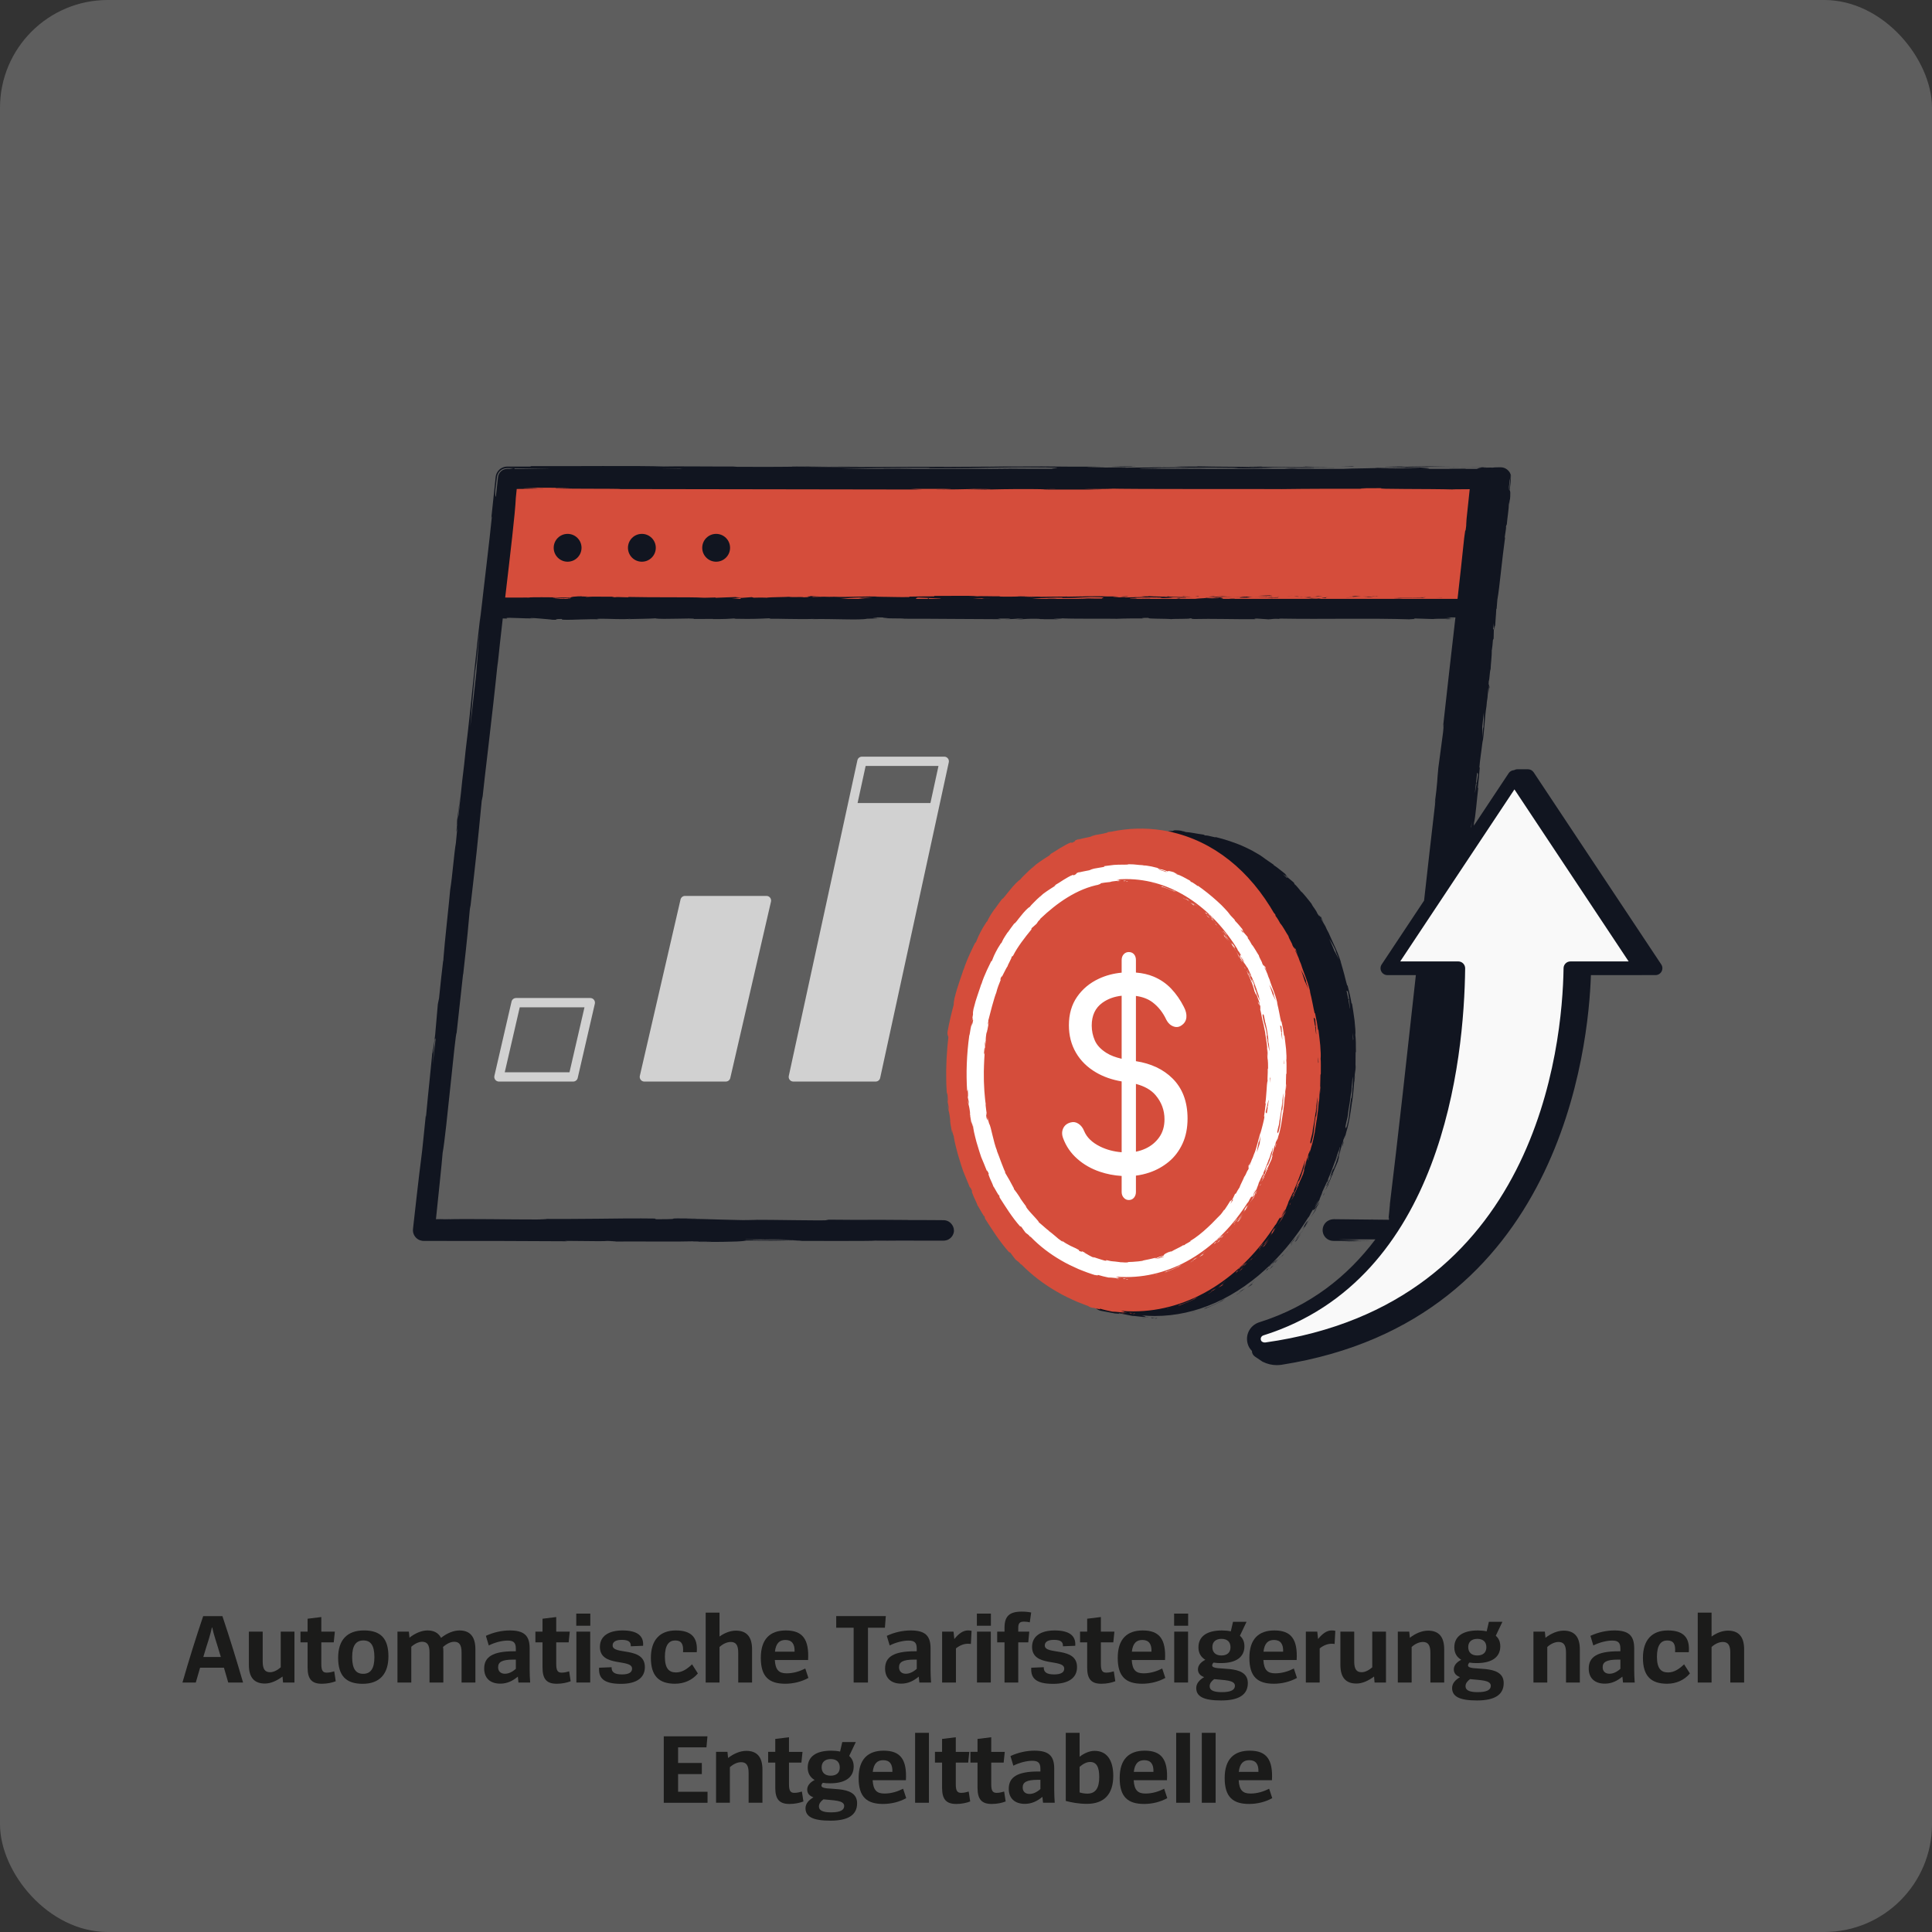 <?xml version="1.0" encoding="UTF-8"?>
<svg xmlns="http://www.w3.org/2000/svg" id="a" width="1080" height="1080" viewBox="0 0 1080 1080">
  <rect x="0" y="0" width="1080" height="1080" fill="#333333" stroke="none"/>
  <rect y="0" width="1080" height="1080" rx="60.25" ry="60.25" fill="#e3e3e3" opacity=".25" stroke-width="0"></rect>
  <path d="M127.59,940.55l-2.41-8.29h-13.33l-2.41,8.29h-7.45c3.58-12.49,7.45-24.86,11.59-37.13h10.75c4.14,12.38,7.9,24.58,11.54,37.13h-8.29.01ZM113.65,926.27h9.8c-1.12-3.81-2.24-7.34-3.02-9.86-.73-2.3-1.4-4.7-1.79-6.66h-.17c-.39,1.85-1.06,4.31-1.74,6.55-.84,2.52-1.9,6.05-3.08,9.97Z" fill="#1b1b1a" stroke-width="0"></path>
  <path d="M157.94,937.19c-3.14,2.35-6.55,3.92-9.86,3.92-5.77,0-8.96-3.19-8.96-10.42v-18.59h7.73v16.69c0,4.37,1.34,5.99,4.14,5.99,1.9,0,4.03-1.06,5.94-2.74v-19.94h7.67v28.45h-6.38l-.28-3.36h0Z" fill="#1b1b1a" stroke-width="0"></path>
  <path d="M167.97,912.1h3.98v-7.22l7.67-.95v8.18h7.56l-.62,5.99h-6.94v12.1c0,3.7.84,4.82,3.02,4.82,1.68,0,3.19-.45,4.2-.73l.84,5.54c-1.96.78-4.76,1.4-7.78,1.4-5.66,0-7.95-2.63-7.95-9.07v-14.06h-3.98v-6Z" fill="#1b1b1a" stroke-width="0"></path>
  <path d="M189.02,926.71c0-9.91,4.98-15.29,14.45-15.29s13.66,4.65,13.66,14.5-4.93,15.34-14.39,15.34-13.72-4.65-13.72-14.56v.01ZM209.29,926.37c0-6.89-2.24-9.35-6.16-9.35-4.14,0-6.27,2.86-6.27,9.3,0,6.83,2.24,9.35,6.16,9.35,4.14,0,6.27-2.86,6.27-9.3Z" fill="#1b1b1a" stroke-width="0"></path>
  <path d="M246.54,915.57c3.42-2.69,7.06-4.14,10.36-4.14,5.6,0,8.85,3.25,8.85,10.47v18.65h-7.73v-16.8c0-4.37-1.34-5.99-4.14-5.99-1.9,0-4.14,1.06-6.22,2.91.11.62.17,1.46.17,2.3v17.58h-7.73v-16.8c0-4.37-1.34-5.99-4.14-5.99-1.85,0-4.2,1.12-6.05,2.8v19.99h-7.73v-28.45h6.38l.34,3.36c3.3-2.58,6.89-4.03,10.08-4.03,3.53,0,6.1,1.34,7.56,4.14v0Z" fill="#1b1b1a" stroke-width="0"></path>
  <path d="M289.82,940.55l-.34-3.3c-2.8,2.3-5.88,3.92-9.8,3.92-5.6,0-9.02-3.02-9.02-8.46,0-6.44,4.76-9.63,16.46-9.63h1.23v-1.51c0-3.3-1.23-4.48-4.59-4.48-3.02,0-7.17,1.01-10.53,2.74l-1.62-5.38c4.31-2.02,9.07-3.02,13.38-3.02,7.9,0,11.09,2.8,11.09,10.02v12.1c0,1.85.11,4.76.28,7h-6.55l.01 0ZM288.36,927.73h-1.51c-6.38,0-8.4,1.46-8.4,4.26,0,2.24,1.4,3.64,3.81,3.64,2.02,0,4.09-.95,6.1-2.74v-5.16Z" fill="#1b1b1a" stroke-width="0"></path>
  <path d="M299.29,912.1h3.98v-7.22l7.67-.95v8.18h7.56l-.62,5.99h-6.94v12.1c0,3.7.84,4.82,3.02,4.82,1.68,0,3.19-.45,4.2-.73l.84,5.54c-1.96.78-4.76,1.4-7.78,1.4-5.66,0-7.95-2.63-7.95-9.07v-14.06h-3.98v-6Z" fill="#1b1b1a" stroke-width="0"></path>
  <path d="M322.14,908.79v-6.78h7.84v6.78h-7.84ZM322.2,940.54v-28.45h7.73v28.45h-7.73Z" fill="#1b1b1a" stroke-width="0"></path>
  <path d="M352.6,920.27c.17-2.46-1.34-3.58-5.04-3.58-3.25,0-5.1,1.06-5.1,3.14,0,5.54,18.03.39,18.03,12.1,0,5.88-4.54,9.35-13.33,9.35-10.02,0-12.6-3.42-12.26-9.02l7-.28c-.11,2.52,1.29,4.03,5.77,4.03,4.03,0,5.66-1.23,5.66-3.25,0-5.71-17.98-.56-17.98-12.15,0-6.1,5.04-9.18,12.66-9.18,8.18,0,11.93,2.97,11.48,8.57l-6.89.28 0-.01Z" fill="#1b1b1a" stroke-width="0"></path>
  <path d="M390.12,935.45c-3.08,3.7-7.62,5.77-12.77,5.77-9.02,0-13.5-4.37-13.5-14.45s5.1-15.34,13.94-15.34,12.38,4.09,11.7,12.15h-7.67c.34-4.54-.9-6.55-4.37-6.55s-5.77,2.52-5.77,9.13,2.35,8.74,6.22,8.74c3.53,0,6.38-2.07,8.96-4.54l3.25,5.1.01-.01Z" fill="#1b1b1a" stroke-width="0"></path>
  <path d="M402.21,914.84c2.63-1.9,5.88-3.3,9.18-3.3,5.82,0,9.02,3.25,9.02,10.47v18.54h-7.73v-16.69c0-4.37-1.4-5.99-4.2-5.99-2.13,0-4.42,1.12-6.27,2.8v19.88h-7.73v-39.09h7.73v13.38l0.0 0Z" fill="#1b1b1a" stroke-width="0"></path>
  <path d="M433.13,927.95c.34,5.6,2.3,7.45,6.61,7.45,3.81,0,7.34-1.12,10.42-2.69l1.74,5.26c-3.92,2.18-8.51,3.25-12.94,3.25-9.02,0-13.66-3.86-13.66-14.45s5.21-15.34,14-15.34c9.46,0,13.05,5.04,12.43,16.52h-18.6ZM433.19,923.3h10.98c.17-4.31-1.51-6.55-5.1-6.55-3.25,0-5.32,1.74-5.88,6.55Z" fill="#1b1b1a" stroke-width="0"></path>
  <path d="M485.2,909.91v30.63h-8.01v-30.63h-9.74v-6.5h27.72l-.5,6.5h-9.47Z" fill="#1b1b1a" stroke-width="0"></path>
  <path d="M513.93,940.55l-.34-3.3c-2.8,2.3-5.88,3.92-9.8,3.92-5.6,0-9.02-3.02-9.02-8.46,0-6.44,4.76-9.63,16.46-9.63h1.23v-1.51c0-3.3-1.23-4.48-4.59-4.48-3.02,0-7.17,1.01-10.53,2.74l-1.62-5.38c4.31-2.02,9.07-3.02,13.38-3.02,7.9,0,11.09,2.8,11.09,10.02v12.1c0,1.85.11,4.76.28,7h-6.55l.01 0ZM512.47,927.73h-1.51c-6.38,0-8.4,1.46-8.4,4.26,0,2.24,1.4,3.64,3.81,3.64,2.02,0,4.09-.95,6.1-2.74v-5.16Z" fill="#1b1b1a" stroke-width="0"></path>
  <path d="M533.48,916.24c2.3-2.91,4.82-4.82,7.62-4.82.73,0,1.4.06,2.02.22l-.39,7.34c-.62-.11-1.18-.11-1.74-.11-1.96,0-4.26.73-6.61,2.58v19.1h-7.73v-28.45h6.38l.45,4.14h-0Z" fill="#1b1b1a" stroke-width="0"></path>
  <path d="M546.08,908.79v-6.78h7.84v6.78h-7.84ZM546.14,940.54v-28.45h7.73v28.45h-7.73Z" fill="#1b1b1a" stroke-width="0"></path>
  <path d="M561.53,940.55v-22.46h-4.09v-5.99h4.09v-2.18c0-6.16,2.46-9.02,9.58-9.02,2.13,0,4.03.22,5.32.5l-.78,5.49c-.78-.22-2.02-.39-3.25-.39-2.46,0-3.19,1.01-3.19,3.47v2.13h6.16l-.56,5.99h-5.6v22.46h-7.67l-.01 0Z" fill="#1b1b1a" stroke-width="0"></path>
  <path d="M594.18,920.27c.17-2.46-1.34-3.58-5.04-3.58-3.25,0-5.1,1.06-5.1,3.14,0,5.54,18.03.39,18.03,12.1,0,5.88-4.54,9.35-13.33,9.35-10.02,0-12.6-3.42-12.26-9.02l7-.28c-.11,2.52,1.29,4.03,5.77,4.03,4.03,0,5.66-1.23,5.66-3.25,0-5.71-17.98-.56-17.98-12.15,0-6.1,5.04-9.18,12.66-9.18,8.18,0,11.93,2.97,11.48,8.57l-6.89.28v-.01Z" fill="#1b1b1a" stroke-width="0"></path>
  <path d="M603.75,912.1h3.98v-7.22l7.67-.95v8.18h7.56l-.62,5.99h-6.94v12.1c0,3.7.84,4.82,3.02,4.82,1.68,0,3.19-.45,4.2-.73l.84,5.54c-1.96.78-4.76,1.4-7.78,1.4-5.66,0-7.95-2.63-7.95-9.07v-14.06h-3.98v-6Z" fill="#1b1b1a" stroke-width="0"></path>
  <path d="M632.65,927.95c.34,5.6,2.3,7.45,6.61,7.45,3.81,0,7.34-1.12,10.42-2.69l1.74,5.26c-3.92,2.18-8.51,3.25-12.94,3.25-9.02,0-13.66-3.86-13.66-14.45s5.21-15.34,14-15.34c9.46,0,13.05,5.04,12.43,16.52h-18.6ZM632.71,923.3h10.98c.17-4.31-1.51-6.55-5.1-6.55-3.25,0-5.32,1.74-5.88,6.55Z" fill="#1b1b1a" stroke-width="0"></path>
  <path d="M656.34,908.79v-6.78h7.84v6.78h-7.84ZM656.4,940.54v-28.45h7.73v28.45h-7.73Z" fill="#1b1b1a" stroke-width="0"></path>
  <path d="M688.03,911.93l1.23-5.32h7.56l-3.7,7.78c1.62,1.4,2.52,3.36,2.52,5.88,0,5.94-4.48,9.41-13.16,9.41-1.46,0-2.8-.06-4.09-.28-.45.45-.78,1.01-.78,1.57,0,3.81,19.94-1.57,19.94,9.86,0,6.66-5.15,9.74-14.95,9.74s-13.89-2.24-13.89-6.94c0-2.63,1.85-4.59,4.42-6.1-2.07-.78-3.47-2.07-3.47-4.37s1.79-4.14,4.14-5.32c-2.46-1.46-3.86-3.75-3.86-6.94,0-5.94,4.42-9.46,13.16-9.46,1.79,0,3.47.17,4.93.5l0-.01ZM678.73,938.64c-1.57,1.18-2.52,2.41-2.52,3.98,0,2.13,1.96,3.3,6.78,3.3,5.1,0,7.34-1.23,7.34-3.58,0-3.25-6.05-3.08-11.59-3.7l-.01 0ZM687.86,920.83c0-3.02-1.85-4.7-5.04-4.7s-5.1,1.68-5.1,4.59,1.79,4.7,5.04,4.7,5.1-1.68,5.1-4.59Z" fill="#1b1b1a" stroke-width="0"></path>
  <path d="M706.24,927.95c.34,5.6,2.3,7.45,6.61,7.45,3.81,0,7.34-1.12,10.42-2.69l1.74,5.26c-3.92,2.18-8.51,3.25-12.94,3.25-9.02,0-13.66-3.86-13.66-14.45s5.21-15.34,14-15.34c9.46,0,13.05,5.04,12.43,16.52h-18.6ZM706.3,923.3h10.98c.17-4.31-1.51-6.55-5.1-6.55-3.25,0-5.32,1.74-5.88,6.55Z" fill="#1b1b1a" stroke-width="0"></path>
  <path d="M736.81,916.24c2.3-2.91,4.82-4.82,7.62-4.82.73,0,1.4.06,2.02.22l-.39,7.34c-.62-.11-1.18-.11-1.74-.11-1.96,0-4.26.73-6.61,2.58v19.1h-7.73v-28.45h6.38l.45,4.14h-0Z" fill="#1b1b1a" stroke-width="0"></path>
  <path d="M768.11,937.19c-3.14,2.35-6.55,3.92-9.86,3.92-5.77,0-8.96-3.19-8.96-10.42v-18.59h7.73v16.69c0,4.37,1.34,5.99,4.14,5.99,1.9,0,4.03-1.06,5.94-2.74v-19.94h7.67v28.45h-6.38l-.28-3.36h0Z" fill="#1b1b1a" stroke-width="0"></path>
  <path d="M787.77,912.1l.34,3.42c3.19-2.46,6.78-3.98,10.19-3.98,5.82,0,9.02,3.25,9.02,10.47v18.54h-7.73v-16.69c0-4.37-1.4-5.99-4.2-5.99-2.13,0-4.42,1.12-6.27,2.8v19.88h-7.73v-28.45h6.38l-0.0 0Z" fill="#1b1b1a" stroke-width="0"></path>
  <path d="M831.06,911.93l1.23-5.32h7.56l-3.7,7.78c1.62,1.4,2.52,3.36,2.52,5.88,0,5.94-4.48,9.41-13.16,9.41-1.46,0-2.8-.06-4.09-.28-.45.45-.78,1.01-.78,1.57,0,3.81,19.94-1.57,19.94,9.86,0,6.66-5.15,9.74-14.95,9.74s-13.89-2.24-13.89-6.94c0-2.63,1.85-4.59,4.42-6.1-2.07-.78-3.47-2.07-3.47-4.37s1.79-4.14,4.14-5.32c-2.46-1.46-3.86-3.75-3.86-6.94,0-5.94,4.42-9.46,13.16-9.46,1.79,0,3.47.17,4.93.5l0-.01ZM821.76,938.64c-1.57,1.18-2.52,2.41-2.52,3.98,0,2.13,1.96,3.3,6.78,3.3,5.1,0,7.34-1.23,7.34-3.58,0-3.25-6.05-3.08-11.59-3.7l-.01 0ZM830.89,920.83c0-3.02-1.85-4.7-5.04-4.7s-5.1,1.68-5.1,4.59,1.79,4.7,5.04,4.7,5.1-1.68,5.1-4.59Z" fill="#1b1b1a" stroke-width="0"></path>
  <path d="M863.59,912.1l.34,3.42c3.19-2.46,6.78-3.98,10.19-3.98,5.82,0,9.02,3.25,9.02,10.47v18.54h-7.73v-16.69c0-4.37-1.4-5.99-4.2-5.99-2.13,0-4.42,1.12-6.27,2.8v19.88h-7.73v-28.45h6.38l-0.0 0Z" fill="#1b1b1a" stroke-width="0"></path>
  <path d="M907.27,940.55l-.34-3.3c-2.8,2.3-5.88,3.92-9.8,3.92-5.6,0-9.02-3.02-9.02-8.46,0-6.44,4.76-9.63,16.46-9.63h1.23v-1.51c0-3.3-1.23-4.48-4.59-4.48-3.02,0-7.17,1.01-10.53,2.74l-1.62-5.38c4.31-2.02,9.07-3.02,13.38-3.02,7.9,0,11.09,2.8,11.09,10.02v12.1c0,1.85.11,4.76.28,7h-6.55l.01 0ZM905.81,927.73h-1.51c-6.38,0-8.4,1.46-8.4,4.26,0,2.24,1.4,3.64,3.81,3.64,2.02,0,4.09-.95,6.1-2.74v-5.15l0-.01Z" fill="#1b1b1a" stroke-width="0"></path>
  <path d="M944.68,935.45c-3.08,3.7-7.62,5.77-12.77,5.77-9.02,0-13.5-4.37-13.5-14.45s5.1-15.34,13.94-15.34,12.38,4.09,11.7,12.15h-7.67c.34-4.54-.9-6.55-4.37-6.55s-5.77,2.52-5.77,9.13,2.35,8.74,6.22,8.74c3.53,0,6.38-2.07,8.96-4.54l3.25,5.1.01-.01Z" fill="#1b1b1a" stroke-width="0"></path>
  <path d="M956.78,914.84c2.63-1.9,5.88-3.3,9.18-3.3,5.82,0,9.02,3.25,9.02,10.47v18.54h-7.73v-16.69c0-4.37-1.4-5.99-4.2-5.99-2.13,0-4.42,1.12-6.27,2.8v19.88h-7.73v-39.09h7.73v13.38Z" fill="#1b1b1a" stroke-width="0"></path>
  <path d="M371.05,1007.75v-37.13h24.42l-.56,6.16h-15.85v8.74h13.27v6.22h-13.27v9.86h16.46v6.16h-24.47v-.01Z" fill="#1b1b1a" stroke-width="0"></path>
  <path d="M406.66,979.3l.34,3.42c3.19-2.46,6.78-3.98,10.19-3.98,5.82,0,9.02,3.25,9.02,10.47v18.54h-7.73v-16.69c0-4.37-1.4-5.99-4.2-5.99-2.13,0-4.42,1.12-6.27,2.8v19.88h-7.73v-28.45h6.38l0.0 0Z" fill="#1b1b1a" stroke-width="0"></path>
  <path d="M429.4,979.3h3.98v-7.22l7.67-.95v8.18h7.56l-.62,5.99h-6.94v12.1c0,3.7.84,4.82,3.02,4.82,1.68,0,3.19-.45,4.2-.73l.84,5.54c-1.96.78-4.76,1.4-7.78,1.4-5.66,0-7.95-2.63-7.95-9.07v-14.06h-3.98v-6Z" fill="#1b1b1a" stroke-width="0"></path>
  <path d="M469.61,979.13l1.23-5.32h7.56l-3.7,7.78c1.62,1.4,2.52,3.36,2.52,5.88,0,5.94-4.48,9.41-13.16,9.41-1.46,0-2.8-.06-4.09-.28-.45.45-.78,1.01-.78,1.57,0,3.81,19.94-1.57,19.94,9.86,0,6.66-5.15,9.74-14.95,9.74s-13.89-2.24-13.89-6.94c0-2.63,1.85-4.59,4.42-6.1-2.07-.78-3.47-2.07-3.47-4.37s1.79-4.14,4.14-5.32c-2.46-1.46-3.86-3.75-3.86-6.94,0-5.94,4.42-9.46,13.16-9.46,1.79,0,3.47.17,4.93.5v-.01ZM460.31,1005.84c-1.57,1.18-2.52,2.41-2.52,3.98,0,2.13,1.96,3.3,6.78,3.3,5.1,0,7.34-1.23,7.34-3.58,0-3.25-6.05-3.08-11.59-3.7l-.01 0ZM469.44,988.03c0-3.02-1.85-4.7-5.04-4.7s-5.1,1.68-5.1,4.59,1.79,4.7,5.04,4.7,5.1-1.68,5.1-4.59Z" fill="#1b1b1a" stroke-width="0"></path>
  <path d="M487.81,995.15c.34,5.6,2.3,7.45,6.61,7.45,3.81,0,7.34-1.12,10.42-2.69l1.74,5.26c-3.92,2.18-8.51,3.25-12.94,3.25-9.02,0-13.66-3.86-13.66-14.45s5.21-15.34,14-15.34c9.46,0,13.05,5.04,12.43,16.52h-18.6ZM487.87,990.5h10.98c.17-4.31-1.51-6.55-5.1-6.55-3.25,0-5.32,1.74-5.88,6.55Z" fill="#1b1b1a" stroke-width="0"></path>
  <path d="M511.55,1007.75v-39.09h7.73v39.09h-7.73 0Z" fill="#1b1b1a" stroke-width="0"></path>
  <path d="M522.64,979.3h3.98v-7.22l7.67-.95v8.18h7.56l-.62,5.99h-6.94v12.1c0,3.7.84,4.82,3.02,4.82,1.68,0,3.19-.45,4.2-.73l.84,5.54c-1.96.78-4.76,1.4-7.78,1.4-5.66,0-7.95-2.63-7.95-9.07v-14.06h-3.98v-6Z" fill="#1b1b1a" stroke-width="0"></path>
  <path d="M542.46,979.3h3.98v-7.22l7.67-.95v8.18h7.56l-.62,5.99h-6.94v12.1c0,3.7.84,4.82,3.02,4.82,1.68,0,3.19-.45,4.2-.73l.84,5.54c-1.96.78-4.76,1.4-7.78,1.4-5.66,0-7.95-2.63-7.95-9.07v-14.06h-3.98v-6Z" fill="#1b1b1a" stroke-width="0"></path>
  <path d="M583.06,1007.75l-.34-3.3c-2.8,2.3-5.88,3.92-9.8,3.92-5.6,0-9.02-3.02-9.02-8.46,0-6.44,4.76-9.63,16.46-9.63h1.23v-1.51c0-3.3-1.23-4.48-4.59-4.48-3.02,0-7.17,1.01-10.53,2.74l-1.62-5.38c4.31-2.02,9.07-3.02,13.38-3.02,7.9,0,11.09,2.8,11.09,10.02v12.1c0,1.85.11,4.76.28,7h-6.55l.01 0ZM581.6,994.93h-1.51c-6.38,0-8.4,1.46-8.4,4.26,0,2.24,1.4,3.64,3.81,3.64,2.02,0,4.09-.95,6.1-2.74v-5.15l0-.01Z" fill="#1b1b1a" stroke-width="0"></path>
  <path d="M603.5,982.04c2.52-1.96,5.49-3.3,8.4-3.3,6.66,0,10.42,4.98,10.42,13.94,0,10.47-5.26,15.68-14.73,15.68-4.76,0-8.85-.84-11.82-1.62v-38.08h7.73v13.38ZM603.5,987.7v14.28c1.29.39,2.74.67,4.37.67,4.87,0,6.61-3.58,6.61-9.3s-1.62-8.4-5.1-8.4c-1.96,0-3.98,1.06-5.88,2.74v.01Z" fill="#1b1b1a" stroke-width="0"></path>
  <path d="M633.74,995.15c.34,5.6,2.3,7.45,6.61,7.45,3.81,0,7.34-1.12,10.42-2.69l1.74,5.26c-3.92,2.18-8.51,3.25-12.94,3.25-9.02,0-13.66-3.86-13.66-14.45s5.21-15.34,14-15.34c9.46,0,13.05,5.04,12.43,16.52h-18.6ZM633.8,990.5h10.98c.17-4.31-1.51-6.55-5.1-6.55-3.25,0-5.32,1.74-5.88,6.55Z" fill="#1b1b1a" stroke-width="0"></path>
  <path d="M657.49,1007.75v-39.09h7.73v39.09h-7.73Z" fill="#1b1b1a" stroke-width="0"></path>
  <path d="M671.82,1007.75v-39.09h7.73v39.09h-7.73Z" fill="#1b1b1a" stroke-width="0"></path>
  <path d="M692.43,995.15c.34,5.6,2.3,7.45,6.61,7.45,3.81,0,7.34-1.12,10.42-2.69l1.74,5.26c-3.92,2.18-8.51,3.25-12.94,3.25-9.02,0-13.66-3.86-13.66-14.45s5.21-15.34,14-15.34c9.46,0,13.05,5.04,12.43,16.52h-18.6ZM692.49,990.5h10.98c.17-4.31-1.51-6.55-5.1-6.55-3.25,0-5.32,1.74-5.88,6.55Z" fill="#1b1b1a" stroke-width="0"></path>
  <path d="M430.99,504l-22.75,98.59c-.27,1.18-1.32,2.01-2.53,2.01h-45.51c-.79,0-1.54-.36-2.03-.98s-.67-1.43-.5-2.2l22.75-98.59c.27-1.18,1.32-2.01,2.53-2.01h45.51c.79,0,1.54.36,2.03.98s.67,1.43.5,2.2ZM530.38,426.13l-38.36,176.43c-.26,1.19-1.31,2.04-2.53,2.04h-46.02c-.79,0-1.53-.35-2.02-.97-.49-.61-.68-1.41-.51-2.18l38.35-176.43c.26-1.19,1.31-2.04,2.53-2.04h46.03c.79,0,1.53.35,2.02.97.49.61.68,1.41.51,2.18ZM524.62,428.17h-40.72l-4.511,20.75h40.72l4.511-20.75ZM322.94,602.59l9.58-41.51c.17-.77-.01-1.58-.5-2.2s-1.24-.98-2.03-.98h-41.51c-1.21,0-2.26.83-2.53,2.01l-9.58,41.51c-.17.77.01,1.58.5,2.2s1.24.98,2.03.98h41.51c1.21,0,2.26-.83,2.53-2.01ZM290.54,563.09h36.19l-8.38,36.32h-36.19l8.38-36.32Z" fill="#d1d1d1" stroke-width="0"></path>
  <path d="M724.82,692.03c1.01-1.4,2.16-2.81,3.17-4.25-.9,1.38-1.8,2.52-2.5,3.65-1.12,1.52-.76.84-.67.6ZM715.81,702.52l-1,1.13.81-.81.19-.32ZM698.88,718.8c2.14-1.65,1.64-1.39.32-.59v.01l-2.05,1.65c.49-.26,2.39-1.63,1.73-1.07ZM724.33,691.68c-.55.63-1.07,1.28-1.66,1.88l.17-.03c-1.748,2.09-1.323,1.778-1.442,2.07.997-1.296,2.014-2.573,2.932-3.92ZM721.61,696.31c-.13.13-.22.24-.18.24.05-.07.12-.17.18-.24ZM721.39,695.62c.004-.008.005-.013.008-.02l-.008.01v.01ZM736.34,674.35c-1.03,1.77-1.98,3.59-3.1,5.31l.2-.38h-.01l-.63,1.08c.77-1.2,1.4-2.01,2.44-3.58.94-1.86,1.08-2.27,1.1-2.43ZM736.32,674.29v.07l.16-.28c-.06.07-.1.13-.16.21ZM710.76,708.25c.68-.69,1.34-1.39,1.97-2.13-1.81,1.85-2.17,2.16-1.97,2.13ZM712.64,705.82c.08,0,.53-.34-.02.3l2.19-2.47-2.17,2.17ZM716.18,702.61c-.09.07-.14.11-.19.21.07-.08.12-.14.19-.21ZM719.34,699.64l-.96,1.35,1.74-2.37-.78,1.02ZM716.91,701.77l-0.0.01.03-.03c.82-.92,1.39-1.56,1.64-1.84-.21.23-.71.79-1.67,1.86ZM708.14,709.67c-.8.93.74-.29-1.06,1.53,1.22-1.19,3.65-3.76,1.06-1.53ZM717.85,701.04l-.91.71c-.23.26-.49.55-.76.85.18-.14.56-.38,1.67-1.56ZM711.75,707.73c.07-.17-.78.46-.99.53l-1.35,1.4c.76-.65,2.16-1.91,2.34-1.92l-0-.01ZM710.51,707.16c1.372-1.24,3.049-2.753,3.605-3.207-.552.329-1.092.702-2.205,1.607h-0c-.28.32-.44.67-1.48,1.6-.89.755-.13-.02-.161-.08 0.0 0.0.001-0.0.001,0,.26-.28.35-.39-.17.09.131-.096.145-.097.161-.09-.576.626-2.001,2.111-.031.39l.28-.31ZM714.115,703.953c.058-.035.116-.069.175-.103.055-.073-.018-.025-.175.103ZM628.16,734.83c-.59-.09-1.54-.23-2.44-.36.44.08,1.17.2,2.44.36ZM697.72,719.18l.001-.001-.001.001h0ZM638.05,736.52c.91.12,1.83.23,2.75.32l-1.77-.3-.98-.02ZM643.36,736.48l.64.34,1.66-.28c-.62.02-1.83.02-2.3-.06ZM750.59,639.73c-.32.92.08.66-.16,1.17-.06,1.12,1.52-6.35.16-1.17ZM740.07,516.16c-.013-.025-.028-.054-.04-.079.013.03.027.06.04.089v-.01ZM757.16,603.38c-.11.78-.17,1.36-.11,1.66.29-1.8.36-3.25.46-4.52-.13,1.09-.26,2.08-.35,2.86ZM645.65,735.65l.01.01c-2.498,0-5.003-.135-7.506-.378.174.044.347.087.516.128,1.43.35,2.55.63.93.7.81.04,1.61.07,2.42.09-.4.14-2.3.05-4.27-.15-1.97-.19-4.01-.49-4.71-.44l-7.43-1.5c.22.15-1.04.13.16.36-1.85-.28-3.47-.52-1.07.03-2.22-.45-4.45-.87-6.69-1.28l-1.68-.3-.86-.16c-.33-.07-.65-.15-.96-.27-1.24-.46-2.34-1.33-3.03-2.45-1.48-2.23-1.16-5.38.66-7.31.9-.97,2.12-1.62,3.42-1.83.65-.1,1.32-.09,1.95,0l1.69.26c4.52.69,9.03,1.38,13.51,2.06,1.946.329,3.859.567,5.764.813,40.894-10.462,76.235-54.561,85.176-111.803,8.979-57.49-11.449-110.49-47.499-132.755-.735-.152-1.727-.364-3.131-.674l.1-.02c-3.35-.48-5.11-1.06-6.8-.93l1.14.23c-4.14-.62-4.51-.7-8.72-1.38-.5-.04-2.54-.3-3.12-.47-.03.03-.2.04-.49.02-.3-.03-.64-.04-1.22-.15-1.1-.19-2.52-.93-3.46-2.2-.96-1.25-1.34-2.95-1.15-4.3.16-1.37.77-2.35,1.08-2.79-.54.81-.71,1.42-.79,1.76-.08.34-.05.45-.02.4.06-.1.33-.77.61-1.21.38-1.03.98-1.84,1.86-2.43.87-.6,2.07-1,3.6-.83.53-.37,1.11-.68,6.49.13-.84-.08-2.15-.24-1.63-.08.53.17,1.79.27,2.22.31.53.17-1.21-.04-.63.19,3.69.19,6.28.95,11.56,1.64-1.68-.14-.26.16.32.39.48-.45,7.16,1.73,5.26.76,5.14,1.23,11.54,3.26,16.87,5.76,1.32.64,2.59,1.27,3.79,1.86,1.16.67,2.24,1.3,3.22,1.86.49.29.95.56,1.38.82.41.28.8.55,1.15.79.7.5,1.27.91,1.67,1.23.86.69,3.34,2.23,4.82,3.33h-.32c1.09.68,1.8,1.22,2.36,1.65.56.44.97.76,1.41,1.1.44.34.9.7,1.55,1.21.62.53,1.43,1.21,2.59,2.19-1.99-1.54-1.29-.74.4,1.11,1.11.83,2.11,1.78,3.18,2.67l.33.79c.32.28.63.59.95.9.29.33.59.67.89,1.02.585.704,1.18,1.428,1.775,2.152.252.203.596.526.995.938.56.62,1.23,1.43,1.9,2.24.66.82,1.35,1.62,1.87,2.32s.93,1.23,1.14,1.44c.36.88,1.09,1.88,1.78,2.83.65.98,1.27,1.91,1.46,2.59.37.48.82,1.12,1.31,1.83-.32-.85-.31-1.24.49.23.049.085.095.161.141.24-.039-.193-.069-.39-.121-.58.079-.335.953,1.812,1.82,3.721-.411-.819-.917-1.768-1.622-2.952l.132.662c.88,1.45,1.76,2.95,2.32,3.95-.23-.46-.48-1-.74-1.57.32.66.63,1.26.89,1.86.1.21.2.41.27.55-.06-.09-.11-.2-.18-.32.41.95.87,1.92,1.61,3.21,2.28,5.47,5.85,11.9,7.4,18.32-.26-.96-.71-2.27-.91-2.6.97,2.57,1.6,5.24,2.28,7.62.62,2.4,1.1,4.58,1.63,6.23l.16-.29c.99,3.9,1.73,6.92,2.23,10.13l.28.13c.41,2.33.95,6,1.42,9.45.35,3.46.66,6.71.43,8.17.14.57.21,2.2.28,4.02.04,1.82-.01,3.83.06,5.17l-.18.68c-.028,3.228-.08,5.31-.056,7.263.013-.163.026-.329.036-.493.15,1.79-.09,3.64-.26,5.25.096-1.417.159-2.617.181-3.786-.688,6.853-.914,13.236-1.841,19.206l-.06.05c-.23,2.08-.61,4.14-.9,6.21.08-1.66-.05,1.25-.52,3.08-.34,1.97-1,5.15-1.74,7.39l-.98,3.88c.95-4.34-.34.24-.64.42l-.54,2.5c-.39.96.29-1.62-.28.17-.2.83-.6,2.47-1.08,4.07-.49,1.6-.95,3.19-1.09,3.98.13-.22.37-.78.65-1.49.05-.21.05-.2.02-.06.03-.06.05-.1.07-.16-.02.08-.04.11-.07.2-.033.14-.074.33-.105.487.093-.277.194-.569.325-.927-.214.731-.321,1.052-.366,1.148-1.031,2.977-.584,1.902-.454,1.833-.75,1.65-1.3,2.95-1.78,4.16-.5,1.2-.92,2.32-1.66,3.51,1.87-3.28-3.17,7.64-1.9,5.65-1.46,2.3-.79,1.66-1.79,3.1,1.73-3.38,2.85-7,3.87-9.86l-1.35,2.68c.16-.98.9-2.49,1.52-4.02.65-1.52,1.31-3.02,1.56-3.87-.33,1.15-1.36,3.64-1.47,3.69l.57-.64c1.66-3.93,2.44-7.26,3.25-10.17-.51,1.34-.26.51-.04-.43.21-.94.43-1.98.04-1.02-.19.72-.39,1.45-.62,2.16-.18.394-.175.252-.092-.132-1.126,3.567-2.36,7.074-3.696,10.514.055-.138.115-.274.168-.412-.153.389-.306.784-.461,1.177-1.541,3.909-3.216,7.729-5.019,11.451.105.466-2.258,5.295-1.37,4.072-.99,1.67-.75.98-2.63,4.51-1.12,2.3,1.84-2.52,2.37-3.44-1.29,2.74-1.29,2.75-1.24,2.88-1.504,1.97-2.929,3.262-1.935,1.125-.67,1.179-1.355,2.345-2.052,3.5.527-.754-.022.267-.842,1.604l-.159.04c-5.896,9.498-12.715,18.132-20.351,25.67-19.5,19.24-42.31,29.43-65.33,29.43ZM753.19,629.54c-.01.04-.01.11-.01.11.36-1.49.56-2.25.01-.11ZM756.128,577.437c.099,1.407.179,2.821.243,4.24.034-.36.099-.898.189-.737-.101-1.108-.249-2.381-.432-3.503ZM752.731,553.861c.336,1.519.651,3.049.944,4.592l.475.497-.353.162c.294,1.585.572,3.179.82,4.787.037-.054.056-.209.043-.529-.05-.79-.27-2.87-.5-4.82-.23-1.94-.58-3.74-.6-3.98-.237-.561-.547-.778-.829-.709ZM752.05,630c.34-.61-.05,2.28.88-.63.93-3.73,1.19-5.29,1.31-7.07.08-.88.16-1.82.32-3.1.18-1.28.4-2.91.71-5.19.05-.85.05,1.96.61-2.93.27-3.08.33-5.77.34-7.67-.024-.658-.058-1.217-.101-1.677-.353,5.055-.917,10.158-1.72,15.296-.287,1.838-.607,3.663-.948,5.48.281-1.494.51-2.632.668-3.21-.35,1.42-.69,4.06-.89,5.32.29-1.07.49-2.16.73-3.25-.42,2.68-1.2,4.7-1.91,8.63ZM743.082,524.883c1.01,2.197,1.973,4.436,2.877,6.723,1.097,1.983,2.058,3.77,2.562,4.814-.53-1.37-1.07-2.72-1.69-4.05l-.25-1.08c-1.058-2.447-2.337-4.637-3.499-6.407ZM734.768,674.734c.998-1.512,1.86-3.221,2.348-4.356-.764,1.468-1.544,2.923-2.348,4.356ZM655.702,465.093c-.088-.063-.404-.136-1.061-.123-.28.05-.63.14-.98.28.83-.39,1.44-.48.73-.48-1.93.35-3.56,1.77-4.17,3.56.181-.404.522-.916,1.01-1.394.371-.45.814-.826,1.312-1.126.354-.245.718-.457,1.078-.6-.166.081-.339.182-.51.289.786-.348,1.671-.491,2.591-.406ZM719.76,490.48c-.873-.642-1.757-1.264-2.646-1.875.8.724,1.589,1.464,2.368,2.22-.016-.252-.006-.461.278-.345ZM726.96,498.08c.068.034.169.108.283.2-.572-.667-.283-.279-.283-.2ZM755.42,611.46h-.01c.16-1.18.23-2.37.33-3.56-.05-.37-.2.59-.29,1.92-.03.86-.2,2.17-.03,1.64ZM757.05,605.04v-0l-0.0 0.0 0-0ZM721.93,696c-.04.05-.07.1-.12.16.31-.31.26-.28.12-.16ZM729.68,685.43c-.17.2-.23.26-.05.03.01-.02.05-.08.07-.1,0-.05.04-.16.08-.27.001-.002.002-.003.003-.004l-.003-.006c.18-.47.68-1.32.96-1.91.27-.59.35-.88-.23-.16-2.02,3.04-1.28,2.22-2.42,4.09,3.26-4.92-.85,1.47,1.64-1.99-.62.98-1.2,1.86-1.74,2.68.588-.816,1.164-1.602,1.7-2.355v-.005h-.01ZM729.996,684.792c-.06.083-.128.176-.213.295l.007.014c.073-.108.137-.205.206-.309ZM746.63,649.49c.01.12-.02.31-.09.54.08-.28.12-.49.09-.54ZM729.69,685.44l0-.005-0.0 0v.005ZM736.74,674.31c.38-.88.75-1.76,1.07-2.66-.3.67-.61,1.33-.95,1.98l-.12.68ZM731.61,682.26c-.417.698-.94,1.528-1.614,2.531.645-.883-.041.148-.296.569,0,.011-.005.031-.009.049-0.0 0-.001.001-.001.001v.01c0-0.0 0-.001.001-.001-.001.006-.002.013-.001.016.029-.041.061-.084.09-.125-.023.03-.045.052-.068.075,1.11-1.63,2.085-3.327,3.088-5.015-.33.53-.71,1.13-1.19,1.89ZM729.78,685.31c.43-.52,1.29-1.6,1.38-1.84-.41.55-.88,1.18-1.38,1.84ZM721.6,696.31c.11-.12.24-.23.33-.31.4-.55.7-1,1-1.44-.48.64-.93,1.24-1.33,1.75ZM724.61,692.24l.01.01c-.81,1.05-1.26,1.69-1.69,2.31.62-.77,1.23-1.62,1.89-2.53.04-.11.04-.13-.21.21ZM727.39,689.48c-.92,1.35-1.96,2.75-3.41,4.47v-.01c-.32.52-.01.23.29-.05.29-.29.56-.59.22-.04,1.17-1.62,2.08-3.07,2.9-4.37ZM727.39,689.48c.5-.71.92-1.46,1.33-2.21-.43.69-.83,1.44-1.33,2.21ZM746.35,649.69c-.37.98-.72,1.92-.88,2.48.2-.53.62-1.68.88-2.48ZM744.77,657.32c.03-.078.059-.157.089-.235-.024.063-.051.133-.089.225v.01ZM745.625,655.07c-.365.961-.616,1.361-.875,1.92.069-.034.292-.4.128.045.252-.654.509-1.304.746-1.966ZM750.02,642.24c-.2.75-.44,1.44-.68,2.09.1-.25.14-.35.13-.28.12-.38.3-.91.55-1.81ZM740.24,665.43c0,.27.35-.69.79-1.73-.26.58-.52,1.17-.79,1.73ZM749.34,644.34c-.23.6-.43,1.15-.61,1.63.33-.87.51-1.37.61-1.63ZM741.73,660.8l.52-.58.25-1.14-.77,1.72ZM739.86,668.23c.22-.52.45-1.04.64-1.57-.22.43-.47.85-.71,1.27l.07.3ZM749.47,644.06c-.41,1.3-.04.21,0,0h0ZM747.68,645.75h-.01l-1.09,3.09c.06-.03-.06.37-.22.85.7-1.89,1.4-3.99,1.32-3.94ZM741.38,662.93c-.02.66.89-1.34,1.61-3.4-.27.14-.91,1.86-1.76,3.73.05-.11.1-.22.15-.33ZM742.99,659.53l-0.0 0.0 0-0v-0ZM701.15,715.91h0c-1.16,1.09-2.42,2.04-3.64,3.07,1.47-1.19,2.95-2.37,4.35-3.64l-.71.57ZM693.45,722.2c.04-.05-.27.27-2.21,1.46.2-.1.26-.13.379-.19-1.708,1.039,1.179-.58.001-.001.34-.22.85-.48,1.64-1.02-.3.11.14-.21.19-.25ZM674.79,730.88l-.55.11-1.33.79c3.881-1.307,8.577-3.758,11.201-4.941-.884.238-2.398.98-4.081,1.831-1.74.77-3.63,1.71-5.24,2.21ZM646.63,736.85c-1.23.02-.79.21-.97.26,2.06-.1.92-.31.97-.26ZM666.57,733.6l-.32.17c.95-.29,1.88-.66,2.8-1.02-.82.28-1.64.62-2.48.85v0ZM701.03,716.51c-.34.3-.68.6-1.04.87.21-.11.51-.31,1.04-.87ZM684.111,726.839c.009-.002.02-.007.029-.009h-.01c-.006.003-.013.006-.019.009ZM695.61,720.29c-4.15,2.82-3.4,2.62.76-.2-1.27.75-2.88,1.77-.76.2ZM697.721,719.179l2.259-1.789c-.34.18-.44.11-1.04.81.13-.22-.27.19-1.219.979ZM683.03,726.83l-1.47.84c.37-.21,1.23-.59,1.98-.93.75-.34,1.36-.69,1.28-.7h-0c-.59.29-1.18.55-1.79.79Z" fill="#111520" stroke-width="0"></path>
  <path d="M818.05,339.95H273.19l10.38-72.65h544.86l-10.38,72.65ZM634.29,734.25c-1.12.02-.72.21-.89.26,1.88-.11.84-.31.89-.26ZM652.55,731.49l-.3.16c.86-.29,1.74-.52,2.59-.85-.75.28-1.53.46-2.29.69h-0ZM660.13,729.23l-.5.1c-.4.25-.82.45-1.23.68.9-.26,1.84-.63,2.78-1.01.95-.37,1.92-.76,2.85-1.12,1.84-.8,3.53-1.6,4.76-2.08-.82.17-2.24.81-3.82,1.55-1.59.71-3.39,1.4-4.84,1.88ZM668.79,725.8v-0l-0.0 0.0 0-0ZM677.467,721.919c-.061.04-.509.331-2.057,1.281.134-.063.199-.097.264-.129-1.323.789,1.008-.463.155-.082.316-.187.75-.438,1.461-.849-.275.084.121-.184.177-.221ZM682.86,718.46l-1.94,1.44c.46-.21,2.26-1.38,1.63-.89,1.02-.71,1.39-1.02,1.37-1.07-.02-.04-.43.2-1.06.53v-.01ZM684.56,716.93l-.97.79c.19-.1.47-.29.97-.79ZM682.62,718.43c.12-.21-.26.17-1.15.85.71-.52,1.43-1.03,2.13-1.56-.31.16-.42.08-.98.71ZM679.49,720.22c-1.91,1.26-2.76,1.76-2.57,1.75.09-.02.42-.18.98-.49.28-.16.61-.35,1-.57.347-.234.75-.498,1.194-.793-1.144.679-2.511,1.465-.604.103ZM680.094,720.117c.032-.019.064-.038.096-.057h-.01c-.03.02-.056.037-.086.057ZM669.43,725.09c-.54.24-1.11.43-1.67.64l-1.36.73c.68-.37,3.2-1.28,3.03-1.37h-0ZM694.62,709.2l.01-0c.06-.16-.73.4-.93.45l-1.25,1.27c.7-.58,2.01-1.72,2.17-1.72ZM693.7,709.65l1.86-1.89c-1.75,1.59-2.03,1.93-1.86,1.89ZM684.67,716.35c-.56.46-1.1.95-1.67,1.4l-1.73,1.32,2.08-1.56,1.99-1.66-.67.5-0-0ZM700.89,703.23l1.59-2.19-.72.94-.87,1.25ZM706.11,696.86l-.01-.01c-.59.96,1.15-1.03.48-.06.56-.72,1.07-1.4,1.53-2.05.42-.67.82-1.3,1.2-1.9-.42.62-.86,1.25-1.37,1.92-.54.65-1.14,1.34-1.83,2.1ZM710.57,690.83c-.41.62-.82,1.28-1.26,2,.44-.66.87-1.32,1.26-2ZM699.53,703.819c-.01.007-.02.014-.03.021-.22.23-.48.48-.73.74v.01c.17-.12.54-.31,1.61-1.35-.27.196-.548.374-.819.559.402-.395.723-.741.971-1.017-.238.264-.565.612-1.001,1.038ZM700.597,702.708c.195-.218.352-.397.453-.498-.095.091-.243.263-.453.498ZM698.59,704.78c.07-.07.12-.12.18-.19-.09.06-.13.1-.18.19ZM690.24,712.22c1.14-1.06,3.45-3.32.99-1.39-.76.82.69-.25-.99,1.39ZM697.417,705.582c.025-.024.048-.048.073-.072l-0-.01c-.025.027-.048.055-.073.082ZM695.45,707.73c.694-.675,1.315-1.423,1.967-2.148-.652.629-1.263,1.29-1.947,1.868.08,0,.51-.28-.02.28ZM698.24,704.78l.17-.29-.92,1.02.75-.73ZM707.55,694.59c.66-1.03,1.43-2.11,2.31-3.32-1,1.26-1.95,2.62-2.96,3.84-.09.21-.43.83.65-.52ZM703.73,699.19c.05-.07.12-.15.17-.21-.12.11-.22.21-.17.21ZM717.83,678.88l-.005.009c.005-.006.01-.013.015-.019l-.01.01ZM706.9,695.11c.04-.1.04-.12-.2.19h0c-.79.91-1.2,1.51-1.59,2.08.56-.71,1.15-1.46,1.79-2.27ZM711.57,689.05c.4-.47,1.18-1.46,1.26-1.67-.38.51-.81,1.08-1.26,1.67ZM704.21,698.71s-.07.09-.11.15c.28-.28.24-.25.11-.15ZM703.91,698.99c.11-.1.22-.21.3-.28l0.0 0c.37-.5.64-.92.91-1.33-.44.59-.85,1.13-1.21,1.61ZM714.96,683.58h-0l-.57.99c.7-1.09,1.25-1.85,2.28-3.24.91-1.67,1.03-2.06,1.03-2.21-.93,1.62-1.95,3.2-2.92,4.81l.18-.35ZM714.4,684.56c-.64.95-1.45,2.14-2.84,4.27l-.01.01c.32-.86,1.76-3.19.64-1.93-1.85,2.78-1.13,2.06-2.24,3.73,3.07-4.44-.76,1.36,1.56-1.78-.54.92-1.13,1.68-1.65,2.41.556-.725,1.123-1.414,1.614-2.093-.145.173-.202.22-.044.013,0-.02.04-.07.06-.1,0-.05.03-.15.07-.25.91-1.28.18-.17-.07.25,0,.013-.003.028-.006.044l2.916-4.574ZM711.49,689.17v-.014c-.005.007-.011.014-.016.021.002-.003.003-.004.006-.007h.01ZM711.48,689.16c-.004-.004.002-.016.004-.026l-.004.006v.02ZM711.49,689.15v.006c.025-.035.055-.071.08-.106-.03.04-.05.06-.08.1ZM693.05,708.56c.14-.1.14-.08.16-.08.24-.26.32-.36-.16.08ZM693.17,708.87l.26-.28c.82-.71,1.8-1.47,2.51-2.07.408-.35.737-.621.918-.76-.53.286-1.0.642-2.108,1.4l.01 0c-.27.29-.45.57-1.4,1.42-.85.7-.07-.08-.16-.09-.52.56-1.87,1.93-.03.38ZM696.858,705.76c.044-.024.087-.048.132-.07.054-.062-.002-.029-.132.07ZM704.84,696.4l.16-.02c-1.64,1.96-1.19,1.62-1.32,1.92l0.0 0,2.74-3.56-1.58,1.66ZM718.09,679.11l.98-2.45-.89,1.81-.09.64ZM721.01,673.58l.59-1.45-.67,1.16.08.29ZM737.29,615.96c.23-1.65.44-2.96.51-4.12-.26,1.99-.65,3.58-.51,4.12ZM577.56,484.38c-.6.55-.84.81-.79.83.62-.56.96-.9.79-.83ZM738.08,607.04c-.03.29-.07.58-.1.88-.03,1.22-.08,2.44-.18,3.92.18-1.47.34-3.16.28-4.8h-0ZM615.14,731.92c.4.11,1.07.26,2.22.5-.53-.12-1.4-.31-2.22-.5ZM730.07,651.57c-.4,1.18-.04.19,0,0h0ZM727.33,656.48c.02.11-.01.29-.06.5.06-.26.1-.46.06-.5ZM729.86,652.052c-.183.453-.355.88-.5,1.258.24-.592.395-.993.5-1.258ZM729.54,653.1c-.15.4-.27.72-.38,1.02-.02.16.05.04.38-1.02ZM730.07,651.57c.1-.35.25-.84.5-1.66-.21.68-.39,1.32-.62,1.91.09-.23.14-.32.12-.25ZM738.23,591.84c.17-1.33.06-4.3-.2-7.47-.34-3.16-.71-6.53-1.01-8.67l-.27-.13c-.2-1.47-.39-2.91-.66-4.42-.31-1.51-.63-3.1-1-4.91l-.18.26c-.76-3.07-1.48-8-2.83-12.83.17.31.47,1.54.65,2.43-.94-5.96-3.9-12.01-5.47-17.19-.57-1.23-.91-2.15-1.2-3.05.05.12.1.22.13.31-.05-.13-.13-.32-.2-.52-.19-.57-.35-1.17-.6-1.79.18.54.35,1.06.49,1.51-.36-.98-1.07-2.4-1.74-3.8l-.045-.637c.566,1.193.96,2.13,1.265,2.937h.01c-.61-1.83-1.23-3.93-1.34-3.62l.036.567c-.042-.09-.084-.176-.126-.277-.54-1.43-.6-1.07-.44-.25-.36-.69-.67-1.34-.98-1.8-.2-1.28-1.92-3.58-2.3-5.28-.34-.41-1.31-2.1-2.29-3.75-.805-1.415-1.734-2.72-2.226-3.247-.853-1.463-1.642-2.959-2.608-4.154-.013-.024-.027-.047-.04-.07l-.146-.758-.895-1.068c-.616-1.064-1.242-2.115-1.882-3.146.065.07.132.142.207.224-.095-.113-.175-.209-.265-.315-14.87-23.905-36.075-38.991-60.476-42.805-9.524-1.485-19.005-1.155-28.238.769-.619.079-1.4.179-2.422.311l.362.146c-.858.202-1.713.417-2.566.646-.362.062-.742.129-1.146.207-.98.17-2.06.35-3.15.56-1.07.28-2.14.58-3.1.92l1.45-.29c-1.03.42-2.59.64-4.12.98-1.53.35-3.09.67-4.16,1.03-.48.13.7-.34,1.33-.6-.71.23-1.24.4-1.66.53-.4.16-.68.28-.87.38-.38.18-.4.25-.38.31.05.12.28.2-1.71,1.12-.81.17.78-.82-1.94.35-.69.27-2.54,1.38-4.68,2.6-2.05,1.37-4.45,2.76-6.18,3.8.81-.38,1.61-.76-.03.45-.64.44-1.42.93-2.25,1.44-.84.5-1.68,1.12-2.54,1.7-.85.59-1.69,1.18-2.44,1.75-.72.61-1.35,1.19-1.83,1.72-.33.23-.46.29-.5.28-.44.4-1.03.92-1.67,1.49-.63.58-1.29,1.25-1.94,1.88-1.3,1.27-2.49,2.47-2.89,3.08-1.05.49-3.62,3.16-5.75,5.83-1.12,1.29-2.09,2.6-2.85,3.54-.76.93-1.3,1.49-1.44,1.37-.78.94-1.47,1.94-2.19,2.92l-2.14,2.96.04-.2c-2.65,3.85-3.41,5.33-4.08,6.84-.6.89-.26.18-.24.09-.91,1.44-1.64,2.54-2.2,3.51-.55.97-.98,1.76-1.38,2.53s-.77,1.52-1.19,2.4c-.38.9-.81,1.93-1.36,3.25l-.49.42c-.63,1.4-4.53,8.78-6.48,15.2,0-.07,0-.22.14-.73-.53,1.81-1.28,3.74-1.92,5.72-.63,1.99-1.35,3.97-1.91,5.84-.54,1.88-1.03,3.62-1.36,5.07-.32,1.46-.44,2.63-.37,3.35-.001.006-.002.012-.003.018-1.336,4.856-2.488,9.837-3.437,14.932-.207,1.121-.025,2.216.436,3.168-.177,1.674-.334,3.344-.516,5.002-.11,1.55-.22,3.1-.33,4.64l-.16,2.31c-.04.77-.05,1.54-.08,2.3-.05,1.53-.09,3.06-.14,4.58.01,1.52.02,3.04.03,4.54-.02,3.02.22,6,.37,8.96l.28-1.39.12,2.06.19,2.05c.02,1.08-.14,1.47-.42-1.46-.05,1.56.66,4.9.74,4.97.24,2.87.11,2.32-.14,1.28-.21-1.05-.42-2.6-.34-1.71.09.8.16,1.59.3,2.39l-.03-.54c.41,1.91.59,2.06,1.06,5.57.26,2.22-.04,1.17.09,2.04-.01,0,0,.07.02.28.04.2.1.54.2,1.06.32,1.71.54,3.43.93,5.12-.06-.7-.11-1.39-.13-2.09.57,2.24,1.01,4.78.81,2.37.06.88.35,2.51.74,4.49.44,1.97,1.05,4.27,1.64,6.53.68,2.24,1.35,4.43,1.89,6.2.61,1.74,1.06,3.07,1.2,3.59,1.24,3,2.44,5.93,3.94,9.57-.34-.92-.28-1.58,1.06,1.54-.56-.43,0,1.02.8,2.92.812,1.746,1.826,3.856,2.283,5.22-.091-.642,4.748,8.501,3.367,5.14,1.41,2.46-.13.27.85,2.2,3.67,5.67,7.98,12.64,13.6,18.89.15.04-.68-1.1.61.16.88,1.18,1.71,2.43,2.66,3.56,1.2,1.15,1.42.74,3.34,3.1-.25-.35-.62-.88.18-.12,5.75,5.84,12.51,10.95,19.81,15.13,3.63,2.14,7.46,3.91,11.32,5.61l2.94,1.14c.99.37,1.95.8,2.95,1.1.008.003.016.005.024.008.708.55,1.561.928,2.516,1.042.28.034.556.05.836.08.869.288,1.741.563,2.625.79-2.17-.68-.69-.35.99.03-1.09-.29.07-.21-.11-.37,2.23.69,4.52,1.14,6.8,1.63,1.3-.09,7.47.79,8.22.4-.74-.01-1.47,0-2.21-.03,1.48-.13.46-.33-.85-.7-.161-.043-.326-.087-.492-.13,2.269.195,4.555.31,6.862.31,31.979,0,60.616-18.889,79.629-48.506-.019.031-.042.065-.059.096l.15-.03c.654-1.028,1.095-1.869.919-1.671.596-.958,1.182-1.926,1.758-2.905-.916,1.86.488.768,1.893-.982v.058l.135-.241c-.043.051-.085.103-.128.162-.039-.115-.066-.213,1.133-2.631-.28.4-1.07,1.71-1.68,2.66-.61.94-1.07,1.49-.54.45,1.69-3.24,1.51-2.59,2.46-4.09-.47.6.01-.46.51-1.61.33-.84.671-1.711.714-2.042.838-1.672,1.647-3.37,2.429-5.092l.457-.466.25-1.05-.293.61c2.072-4.647,3.935-9.469,5.573-14.444.021-.013.059-.073.121-.206l.53-1.832c.017-.054.034-.107.051-.161.728-1.645-.846,3.799-.001,1.353-.33,1.34-.76,2.75-1.22,4.29-.24.77-.49,1.57-.77,2.41-.32.82-.66,1.68-1.05,2.57l-.55.57c.11-.04,1.11-2.3,1.42-3.35-.22.78-.88,2.13-1.5,3.51-.61,1.38-1.21,2.78-1.41,3.67.45-.8.86-1.61,1.25-2.43-.41,1.33-.97,2.78-1.55,4.32s-1.22,3.14-2.06,4.66c.95-1.29.36-.71,1.69-2.81-.63.88.27-1.14,1.11-3.02.86-1.86,1.51-3.64.68-2.13.65-1.09,1.1-2.09,1.57-3.19.47-1.09.99-2.27,1.68-3.78-.13.06-.57,1.04.44-1.69.02-.13.08-.44.13-.63.012-.032.02-.053.028-.075-.006.015-.012.027-.018.045.03-.12.03-.14-.02.06-.27.64-.51,1.15-.63,1.35.13-.72.58-2.17,1.04-3.62.41-1.47.83-2.96,1-3.72.55-1.63-.1.72.28-.15l.5-2.28c.27-.16,1.52-4.33.62-.37l.94-3.54c.71-2.04,1.34-4.94,1.66-6.74.45-1.67.59-4.32.5-2.81l.87-5.67.06-.04c.2-1.4.38-2.82.55-4.27.09-.72.17-1.45.26-2.19.06-.74.12-1.48.18-2.23.12-1.5.26-3.02.44-4.57.12-1.55.26-3.13.45-4.74.09-1.9.03-3.87.16-7.05l.21-.62c0-2.44.08-7.35-.12-8.4ZM531.3,627.72l-.08-.81c.39,1.8.24,1.3.08.81ZM715.48,516c.02-.069-.18-.46.222.21-.088-.094-.166-.171-.222-.21ZM716.209,679.358c.697-1.201,1.376-2.42,2.042-3.651-.471,1.007-1.211,2.395-2.042,3.651ZM729.397,548.504c-.671-2.141-1.37-4.263-2.123-6.348.924,1.673,1.921,3.714,2.725,5.954l.13,1.01c.44,1.26.91,2.51,1.33,3.78-.443-.935-1.223-2.566-2.063-4.396ZM735.15,569.7c.13.43.63,6.64.64,8.09-.001.251-.019.394-.049.462-.173-1.454-.37-2.898-.579-4.336l.358-.146-.446-.468c-.214-1.434-.449-2.858-.698-4.276.279-.044.568.166.774.674ZM733.56,638.42v-.1c.53-1.95.34-1.26,0,.1ZM736.35,617.53c-.02.59-.04,1.22-.08,1.87-.06.65-.13,1.33-.2,2.04-.51,4.47-.54,1.89-.58,2.67-1.42,8.3-.43,7.23-2.23,14.03-.91,2.64-.54,0-.87.56.34-1.79.68-3.15,1.01-4.37.33-1.21.63-2.28.82-3.51-.21.99-.44,1.98-.72,2.96.101-.583.237-1.491.385-2.412,1.138-5.899,1.975-11.951,2.486-18.128.019.345.029.74.029,1.18,0,.87,0,1.92-.05,3.11ZM736.9,594.331c-.028-1.111-.075-2.216-.124-3.32.035.215.072.427.104.648.1.76.15,1.54.2,2.24-.062-.11-.128.155-.18.432ZM546.564,674.1c.007.046.036.137.097.29-.027-.089-.064-.193-.097-.29ZM725.815,663.256c.274-.702.526-1.412.795-2.126-.47,1.22-.68,1.63-.97,2.22.057-.021.213-.246.175-.094ZM725.815,663.256c-.039.101-.076.203-.116.303.067-.155.104-.253.116-.303ZM725.66,663.66c.014-.033.025-.068.039-.101-.014.032-.022.054-.039.091l-0.0.01ZM723.91,665.62v-0c-.28.11-.87,1.68-1.64,3.4.05-.1.1-.2.15-.3.03.63.77-1.24,1.49-3.1ZM721.32,670.98c0,.25.33-.62.77-1.56-.25.52-.51,1.06-.77,1.56ZM731.1,647.62c-.31.84.08.61-.14,1.07-.04,1.03,1.44-5.79.14-1.07ZM728.31,653.07l-.01 0-1.05,2.8c.05-.03-.05.34-.18.79.62-1.74,1.33-3.63,1.24-3.59ZM727.06,656.66c-.33.9-.68,1.75-.83,2.26.18-.49.61-1.52.83-2.26ZM735.68,620.3c-.05.78-.18,1.99-.03,1.5h0c.11-1.08.28-2.16.35-3.25-.06-.34-.17.54-.32,1.75ZM626.45,733.96l.011 0-.001-0-.01-0ZM626.461,733.96c.83.12,1.669.25,2.509.29-.54-.07-1.08-.14-1.62-.27l-.889-.02ZM631.3,733.84l.59.34,1.51-.24c-.57,0-1.67-.01-2.1-.1ZM631.3,733.84h0l-0-0.0 0.0 0Z" fill="#d54d3b" stroke-width="0"></path>
  <path d="M655.41,602.82c-5.176-5.121-12.002-8.309-20.42-9.62v-36.463c3.749.518,6.846,1.701,9.29,3.553,3.26,2.47,5.83,5.74,7.72,9.8.94,1.84,2.27,3.07,3.99,3.7,1.71.63,3.3.36,4.76-.8,1.46-1.06,2.28-2.49,2.45-4.28.17-1.79-.3-3.75-1.42-5.88-1.97-3.87-4.33-7.26-7.08-10.16s-6.03-5.15-9.85-6.75c-2.888-1.207-6.176-1.957-9.86-2.254v-6.966c0-1.36-.36-2.45-1.09-3.27-.73-.82-1.7-1.23-2.9-1.23-1.11,0-2.06.41-2.83,1.23-.77.83-1.16,1.92-1.16,3.27v7.021c-4.546.426-8.775,1.543-12.69,3.359-5.1,2.37-9.18,5.76-12.23,10.16s-4.57,9.7-4.57,15.89c0,5.71,1.31,10.81,3.93,15.31,2.61,4.5,6.35,8.18,11.2,11.03,4.168,2.449,8.953,4.132,14.36,5.048v39.595c-4.389-.347-8.403-1.404-12.04-3.202-4.51-2.23-7.49-5.13-8.95-8.71-.69-1.74-1.72-3.07-3.09-3.99-1.38-.92-2.79-1.19-4.25-.8-2.07.49-3.51,1.58-4.32,3.27-.81,1.7-.84,3.56-.06,5.59,1.63,4.45,4.25,8.28,7.86,11.47,3.6,3.2,7.83,5.62,12.68,7.26,3.877,1.319,7.935,2.098,12.17,2.362v8.958c0,1.25.38,2.32,1.16,3.19.77.87,1.71,1.31,2.83,1.31,1.2,0,2.17-.44,2.9-1.31.72-.87,1.09-1.93,1.09-3.19v-9.143c2.562-.319,5.082-.898,7.56-1.736,3.98-1.35,7.59-3.36,10.81-6.02,3.22-2.66,5.77-6.03,7.66-10.09,1.89-4.07,2.83-8.76,2.83-14.08,0-9.39-2.82-16.87-8.44-22.43ZM618.65,588.67c-3.26-2.03-5.47-4.38-6.63-7.04s-1.74-5.45-1.74-8.35c0-5.61,1.98-9.84,5.93-12.7,3.021-2.187,6.626-3.502,10.8-3.958v35.237c-3.416-.793-6.212-1.852-8.36-3.189ZM648,635.76c-1.97,2.76-4.52,4.86-7.66,6.31-1.714.791-3.499,1.36-5.35,1.721v-37.873c4.86,1.28,8.53,3.385,11.01,6.322,3.31,3.92,4.96,8.4,4.96,13.43,0,3.97-.99,7.33-2.96,10.09ZM630.25,492.65c-.86-.05-.55.17-.68.21,1.43,0,.64-.26.68-.21ZM644.11,494.04c.7.1,1.41.16,2.09.33-.599-.16-1.218-.24-1.827-.349l-.263.019ZM644.37,494.02l.003.001.007-0-.01-0ZM650.28,495.75l-.34-.22c-.36-.05-.74-.06-1.11-.07,1.38.42,2.94,1,4.41,1.51,1.43.6,2.77,1.18,3.67,1.65l0-.01c-.5-.42-1.61-.91-2.86-1.43-1.24-.54-2.69-.93-3.77-1.43ZM662.73,502.73c-.005-.003-.008-.005-.013-.008.005.006.006.01.013.018v-.01ZM661.34,501.85c.13.1.16.13.24.18.238.149.576.348,1.137.692-.209-.273,1.32.672-1.377-.872ZM661.58,502.04c-1.2-.71.72.57,0,0h0ZM667.02,505.5l-1.59-.94c.27.28,1.61,1.22,1.07.93,1.56,1.05,1.29.78.52,0v.01ZM668.56,506.35l-.79-.54c.11.13.31.29.79.54ZM666.06,504.72l-0.0.01c.054.03.09.048.14.075-.047-.028-.094-.057-.14-.085ZM667.01,505.29c.186,0-.153-.131-.81-.485.534.321,1.074.638,1.58,1.005-.18-.2-.13-.33-.77-.52ZM665.14,504.03h.01c-.025-.017-.046-.031-.07-.048.02.016.041.032.06.048ZM664.85,503.53c-.73-.5-1.28-.82-1.63-.99-.35-.18-.5-.23-.46-.17.079.128.914.645,2.32,1.612-.801-.64-1.791-1.379-.23-.452ZM655.32,497.5c.566.176,2.312,1.154,2.357,1.098-.389-.259-.798-.489-1.207-.708l-1.15-.39ZM657.68,498.6h.01l-.013-.002.003.002ZM675.311,512.283l-1.041-.873c.47.52,1.4,1.47,1.39,1.61v.01c.138.02-.292-.547-.336-.728l1.556,1.298c-1.276-1.237-1.582-1.437-1.569-1.317ZM669.07,506.24c-.94-.62-1.88-1.23-2.88-1.77,1.17.65,2.27,1.42,3.39,2.16l-.52-.39h.01ZM680.1,517.93l1.54,1.38-.65-.62-.89-.76ZM684.28,522.66c-.64-.58.53,1.07-.1.42.91,1.07,1.67,1.99,2.39,2.8-.72-.89-1.39-1.92-2.29-3.21l-0-.01ZM687.77,527.26c-.36-.45-.76-.89-1.19-1.38.38.48.77.94,1.19,1.38ZM679.844,516.779c.56.638.949,1.085,1.116,1.281-.14-.17-.49-.57-1.15-1.35v.009c-.168-.177-.353-.373-.54-.569.06.16.22.42.92,1.33l-.346-.701ZM679.13,516.01c.05.05.09.09.14.15-.04-.07-.07-.11-.14-.15ZM674.36,510.31c-.697-.443.131.409-1.026-.361,1.039.73,2.538,2.068,1.026.361ZM673.334,509.949c-.081-.057-.16-.111-.234-.159.087.06.163.112.234.159ZM676.91,513.52l1.72,1.59v-.01l-1.47-1.61c-.01.07.2.41-.25.03ZM679.42,515.82l-.79-.72.55.6.24.12ZM682.98,520.43s.1.11.14.16c-.07-.11-.12-.2-.14-.16ZM685.44,523.31h.01c-.55-.76-.93-1.17-1.32-1.55.45.54.92,1.11,1.41,1.74-.17-.09-.57-.46.22.61l.01 0c.62.71,1.23,1.54,1.91,2.48-.69-1.04-1.42-2.1-2.14-3.09.07.04.1.04-.1-.19ZM689.59,529.86c-.24-.43-.5-.91-.78-1.42.2.44.64,1.31.78,1.42ZM683.26,520.87s-.06-.07-.09-.1c.15.27.15.23.09.1ZM683.26,520.86v.01c.32.36.6.62.87.89-.37-.44-.71-.84-1.02-1.18.06.1.11.21.15.28ZM693.57,536.13c-.65-1.3-1.44-2.53-2.15-3.79l.18.25v-.01l-.47-.75c.48.89.78,1.55,1.32,2.77.84,1.22,1,1.48,1.12,1.53ZM689.023,528.509c.573.496,1.758,2.149,1.247.951-1.44-2.18-1.13-1.45-2.09-2.68,2.37,3.47-.75-.95.81,1.66-.48-.67-.89-1.29-1.31-1.85.43.62.79,1.25,1.13,1.85-.02-.03-.03-.06-.04-.09v-.02c-.08-.17-.09-.23,0-.05,0,.01.04.05.05.07.04,0,.1.06.17.11v.02c.008.006.017.015.025.022.57.959.031.143-.195-.152-.02,0-.04-.03-.05-.03v.01c.78,1.16,1.62,2.28,2.36,3.48-.406-.782-1.038-1.683-2.107-3.301ZM676.28,511.88c.973.957,1.965,2.286,2.22,2.684-.187-.444-.403-.87-1.01-1.744-.25-.19-.49-.31-1.2-1.01-.571-.619.023-.111.081-.149.219.169.308.228-.061-.131.072.09.069.106.061.123-.485-.384-1.623-1.325-.331.047l.24.18ZM678.5,514.564c.016.038.034.077.05.116.044.042.015-.014-.05-.116ZM685.07,521.62l-.03.14c-1.2-1.6-1.04-1.18-1.26-1.32h-.01l2.26,2.7-.96-1.52ZM693.35,536.43l1.24,1.63-.82-1.33-.42-.3ZM695.63,540.7l.63,1.03-.38-.97-.25-.06ZM617.22,493.65c-.41.1-1.08.27-1.7.42.31-.06.82-.18,1.7-.42ZM702.57,557.77c-.3-.92-.06-.14,0,0h0ZM702.1,553.37c-.07-.06-.15-.18-.22-.33.09.19.17.33.22.33ZM702.21,556.36c.1.35.21.75.33,1.19-.04-.2-.15-.56-.33-1.19ZM702.55,557.56c.04.19.05.27.03.22.08.27.2.65.39,1.29l-0-.01c-.16-.53-.3-1.02-.42-1.5ZM702.154,556.237c.009.034.017.068.026.103-.007-.042-.015-.069-.026-.103ZM699.181,548.613l-.081-.193c.033.083.059.144.081.193ZM699.181,548.613l.729,1.737c-.37-.94-.45-1.29-.6-1.79-.035.052.012.362-.129.053ZM699.08,546.33c.12-.23-.47-1.42-1.08-2.75l.1.24c-.43-.28.28,1.12.98,2.51h0ZM697.26,542.05c-.18-.11.22.51.59,1.22-.21-.41-.41-.82-.59-1.22ZM703.22,560.01c-.47-.67,1.62,4.36.41.75-.15-.68-.37-.35-.41-.75ZM699.22,544.97l-.02.58.51.69-.49-1.27ZM703.22,555.94c-.003.004-.011-.013-.015-.017l.005.017h.01ZM702.52,553.68s-.15-.23-.28-.57c.437,1.311.878,2.74.965,2.813l-.685-2.243ZM701.54,551.34c.15.38.47,1.2.69,1.77-.23-.72-.5-1.39-.69-1.77ZM709.05,581.83c-.14-.61-.3-1.55-.33-1.15l-.01 0c.13.85.3,1.69.39,2.55.1.25.12-.46-.05-1.4ZM624.26,492.9c.64-.03,1.28-.08,1.93-.04-.42-.05-.84-.09-1.25-.09l-.68.13ZM627.95,492.31l.46.31,1.16-.33c-.44.03-1.29.09-1.62.02ZM630.33,715.08c-.96.01-.62.21-.76.25,1.62-.1.72-.31.76-.25ZM645.71,712.77c.74-.26,1.49-.46,2.21-.76-.64.25-1.3.41-1.96.61l-.25.15ZM659.86,707.71l.01-.01c-.016.006-.036.015-.052.021.012-.002.03-.009.042-.011ZM652.45,710.65l-.43.07c-.34.23-.69.42-1.04.63,1.53-.47,3.21-1.24,4.82-1.86,1.546-.689,2.963-1.366,4.018-1.769-.715.132-1.911.67-3.228,1.299-1.35.63-2.89,1.22-4.14,1.63ZM665.56,705.54c.16-.07.21-.1.31-.14.28-.16.66-.38,1.31-.76-.49.13,1.42-.98-1.62.9ZM665.87,705.4c-1.35.81.94-.42,0,0h0ZM671.93,701.46l-1.65,1.25c.4-.17,1.94-1.18,1.41-.75.87-.61,1.18-.9,1.16-.94s-.38.17-.92.44h0ZM673.36,700.1l-.82.68c.17-.08.4-.24.82-.68ZM671.71,701.41c.09-.19-.22.14-.98.74.6-.46,1.22-.89,1.81-1.36-.27.13-.36.06-.83.62ZM669.02,702.93c-1.63,1.1-2.35,1.53-2.18,1.53.14-.04,1.19-.5,2.8-1.64-1,.58-2.27,1.35-.62.11ZM660.38,707.05l0-.01-.009.014.009-.004ZM657.79,708.23c.565-.312,2.615-1.046,2.581-1.176-.458.218-.954.358-1.421.536l-1.16.64ZM681.18,693.86l-1.06,1.1c.61-.49,1.73-1.47,1.88-1.45v-.01c.04-.14-.65.32-.82.36ZM681.17,693.85l1.57-1.64c-1.5,1.37-1.73,1.67-1.57,1.64ZM673.42,699.57l-1.41,1.22-1.47,1.15c.59-.46,1.19-.89,1.76-1.36l1.69-1.44-.57.43h-0ZM687.36,688.37l1.32-1.9-.6.81-.72,1.09ZM694.52,679.41c-.35.53-.73,1.08-1.17,1.65-.45.56-.97,1.15-1.57,1.8-.49.84,1.01-.87.45-.02.98-1.23,1.68-2.38,2.29-3.43ZM695.58,677.69c-.35.54-.69,1.11-1.06,1.73.37-.57.73-1.14,1.06-1.73ZM687.43,687.43c-.18.17-.54.64-1.34,1.43v.01l.03-.02c-.19.19-.41.41-.63.64.15-.1.49-.24,1.4-1.14-.24.18-.51.34-.77.5.69-.68,1.11-1.21,1.31-1.42ZM685.34,689.65l.16-.16c-.07.05-.12.08-.16.16ZM678.99,694.8c-.63.72.61-.19-.81,1.23.97-.92,2.91-2.9.81-1.23ZM684.299,690.33c.024-.023.047-.047.07-.07h-.01c-.021.023-.04.047-.06.07ZM682.64,692.19c.588-.588,1.103-1.241,1.659-1.86-.554.538-1.084,1.092-1.659,1.6.07,0,.45-.23,0,.26ZM685.01,689.63l.13-.26-.77.89.64-.63ZM692.98,680.9c.54-.9,1.2-1.82,1.95-2.86-.859,1.078-1.678,2.236-2.516,3.285.022-.073.002-.076-.184.175v-.01c-.68.78-1.03,1.29-1.34,1.8.468-.617.965-1.254,1.512-1.94-.078.203-.305.676.578-.45ZM689.86,684.67c-.1.1-.19.18-.14.18.04-.06.1-.13.14-.18ZM701.71,667.39l-.02.037c.01-.012.021-.026.03-.037h-.01ZM697.48,674.71c-.33.43-.7.92-1.09,1.43.35-.4,1.03-1.24,1.09-1.43ZM690.89,683.28c-.38.5-.73.97-1.02,1.39.083-.083.173-.164.242-.215-.019.026-.05.069-.072.105.25-.24.2-.22.09-.13.31-.44.53-.8.76-1.15ZM699.27,671.43h-.01l-.48.85c.6-.94,1.08-1.58,1.98-2.76.77-1.44.84-1.78.84-1.91-.79,1.4-1.66,2.75-2.48,4.12l.15-.3ZM696.419,675.878c-.022.031-.034.047-.059.082v.01c.021-.032.039-.06.059-.092ZM696.31,676.18c0,.017-.004.041,0,.06-.13.15-.18.2-.05.02,0-.01.04-.06.05-.08,0-.04.02-.13.05-.22,0-0.0 0,0,0-0v-.02c.25-.76,1.46-2.76.48-1.69-1.58,2.38-.93,1.79-1.87,3.22,2.59-3.83-.62,1.19,1.35-1.51-.46.79-.94,1.45-1.39,2.08.481-.622.958-1.209,1.38-1.794 0.0.001-.001.003,0,.004l.01-.01h-.005c.002-.002.004-.005.005-.007v.007c.009-.014.018-.029.027-.043.013-.019.029-.038.043-.057-.011.011-.016.019-.025.028.806-1.286,1.629-2.563,2.415-3.868-.53.806-1.218,1.799-2.361,3.578.67-.931.094-.047-.109.302ZM680.49,692.79c.12-.08.12-.07.14-.06.2-.22.27-.31-.14.06ZM680.64,693.08l.22-.24c.7-.61,1.56-1.25,2.16-1.76.368-.308.646-.531.8-.643-.475.229-.89.517-1.85,1.163l0.0 0c-.22.25-.37.5-1.18,1.23-.74.59-.07-.08-.15-.1-.44.49-1.58,1.68,0,.35ZM683.82,690.437c.04-.019.079-.039.12-.057.04-.052-.019-.016-.12.057ZM690.56,682.37h.15c-1.356,1.618-1.027,1.409-1.095,1.631l2.315-3.041-1.37,1.41ZM689.6,684.02h.01c.003-.008.002-.012.005-.019l-.015.019ZM701.98,667.61l.79-2.11-.74,1.55-.05.56ZM704.46,662.86l.47-1.24-.57.99.1.25ZM707.03,540.07v.55c.51,1.04.84,1.86,1.1,2.57-.5-1.58-.98-3.39-1.1-3.12ZM718.24,613.49c.21-1.41.4-2.53.45-3.53-.24,1.7-.6,3.06-.45,3.53ZM581.78,500.7c-.51.48-.71.7-.66.73.52-.49.81-.78.66-.73ZM718.93,605.85c-.03.25-.06.49-.09.75-.02,1.04-.06,2.09-.14,3.36.17-1.26.31-2.71.24-4.11h-.01ZM615.82,713.46c-.46-.1-1.2-.27-1.91-.43.34.09.91.23,1.91.43ZM712.14,643.99c-.34,1.01-.03.17,0,0h0ZM709.68,648.15c.02.1,0,.25-.04.44.05-.22.08-.39.04-.44ZM711.52,645.47c.16-.37.33-.8.51-1.27-.08.21-.24.59-.51,1.27ZM711.69,645.3c-.13.34-.23.61-.32.87-.01.14.05.03.32-.87ZM712.14,643.99c.09-.299.21-.719.419-1.416-.179.579-.339,1.127-.529,1.636.08-.19.12-.27.11-.22ZM712.56,642.57l-.001.004.001-.004-0.0 0ZM719.05,592.84c.19-1.14.09-3.69-.13-6.4-.3-2.71-.62-5.59-.87-7.42l-.27-.1c-.17-1.26-.34-2.49-.57-3.78-.27-1.29-.55-2.66-.87-4.2l-.19.23c-.67-2.62-1.23-6.85-2.38-10.99.16.26.41,1.32.55,2.08-.72-5.13-3.36-10.27-4.64-14.73-.5-1.05-.78-1.84-1.03-2.61.04.1.08.19.12.26-.04-.11-.11-.28-.17-.44-.16-.49-.29-1-.49-1.54.14.47.28.92.4,1.3-.31-.84-.9-2.06-1.49-3.25v-.62c-.05-.1-.09-.18-.14-.28-.45-1.23-.53-.91-.41-.2-.31-.59-.59-1.14-.85-1.54-.12-1.12-1.65-3.06-1.92-4.54-.561-.654-2.971-5.146-3.929-6.02-.724-1.258-1.376-2.549-2.221-3.55l-.09-.69-2.13-2.46c-.99-1.69-1.39-2.41-.05-.98-1.54-1.8-2.13-2.54-2.66-3.22-.56-.66-1.08-1.24-2.47-2.69l.28.03c-.87-1.14-2.61-2.65-3.05-3.4-.45-.66-1.33-1.75-2.56-3.01-.61-.64-1.29-1.34-2.01-2.09-.76-.71-1.57-1.47-2.41-2.25-3.4-3.08-7.48-6.35-10.88-8.68.5.69-.25.1-1.21-.63-.98-.69-2.18-1.5-2.43-1.39-.34-.36-1.3-1.02-.08-.44-3.72-1.97-5.5-3.19-8.33-4.01-.39-.32.91.18.55-.07-.32-.11-1.27-.43-1.65-.69-.36-.25.61.14,1.25.36-.5-.21-.94-.39-1.34-.56-.41-.14-.76-.25-1.08-.34-.63-.18-1.1-.28-1.45-.33-.7-.09-.94.04-1.15.17-1.98-.91-3.06-1.13-4.62-1.35-.34-.18-.81-.37-.88-.43-.06-.07.3-.06,1.58.32-.7-.28-2.93-.82-5-1.31-2.08-.42-4.03-.66-4.13-.53-.45-.19-2.07-.3-2.47-.29-3.34-.39-3.64-.36-6.95-.44l.91.08c-1.31.3-2.74.08-5.4.21l.07-.04c-3.05.07-3.7.23-4.34.31-.65.07-1.27.19-4.27.54l.37.18c-.23.3-1.55.42-3.22.72-.84.14-1.77.28-2.7.47-.92.23-1.83.5-2.66.79l1.24-.23c-.88.38-2.22.53-3.54.81-1.32.27-2.67.52-3.58.83-.41.11.6-.3,1.14-.53-1.22.35-1.84.61-2.16.78-.32.16-.34.22-.32.28.05.12.26.21-1.44,1-.7.13.64-.76-1.69.25-.59.23-2.17,1.19-3.99,2.27-1.75,1.19-3.79,2.41-5.28,3.28.7-.31,1.4-.62,0,.43-.55.38-1.21.79-1.93,1.23s-1.44.96-2.18,1.45c-.73.5-1.46,1-2.09,1.5-.61.52-1.15,1.03-1.55,1.5-.28.19-.4.25-.43.23-.38.34-.87.79-1.42,1.29-.52.52-1.09,1.08-1.64,1.63-1.1,1.09-2.11,2.14-2.44,2.67-.95.38-3.12,2.69-4.93,4.99-.95,1.11-1.76,2.25-2.41,3.05-.65.8-1.12,1.28-1.26,1.15-1.28,1.65-2.47,3.36-3.68,5.06l.03-.18c-1.13,1.65-1.85,2.8-2.37,3.69-.51.89-.77,1.56-1.07,2.2-.52.76-.23.15-.23.06-1.6,2.44-2.37,3.85-3.05,5.18-.34.66-.66,1.3-1,2.06-.31.77-.67,1.66-1.13,2.8l-.45.35c-.51,1.21-3.91,7.51-5.52,13.02,0-.06-.01-.19.1-.63-.44,1.55-1.08,3.2-1.63,4.9-.54,1.7-1.17,3.39-1.64,5-.47,1.61-.88,3.1-1.17,4.34-.26,1.25-.35,2.26-.26,2.88-.21,1.4-.49,2.79-.64,4.2,1.14-5.36.2.87.79-1.31-.34,2.12-1.24,5.42-.83,2.81l.12-.4c-.15-.52-.48,1.15-.82,2.92-.3,1.78-.54,3.68-.7,3.58-1.48,10.7-1.86,21.27-1.19,31.39l.3-1.19c.05,1.17.14,2.35.26,3.52,0,.93-.16,1.27-.39-1.25-.08,1.34.58,4.19.67,4.25.19,2.46.07,1.99-.16,1.1-.19-.89-.38-2.22-.31-1.46.08.68.14,1.36.25,2.04l-.02-.46c.38,1.63.55,1.76.95,4.76.21,1.91-.07,1.01.04,1.75-.03,0,0,.25.19,1.14.27,1.46.46,2.93.78,4.38-.04-.6-.06-1.2-.06-1.8.5,1.91.86,4.09.73,2.02.04.76.26,2.15.59,3.85.36,1.69.88,3.66,1.38,5.59.58,1.91,1.15,3.79,1.61,5.31.51,1.5.9,2.63,1.01,3.08.54,1.28,1.06,2.55,1.62,3.88.57,1.33,1.06,2.78,1.75,4.32-.28-.79-.19-1.37.95,1.3-.52-.35-.05.9.62,2.53.682,1.494,1.548,3.311,1.905,4.49-.065-.601,4.038,7.289,2.925,4.37,1.18,2.12-.15.25.66,1.92,3.15,4.85,6.76,10.86,11.56,16.23.14.03-.55-.96.56.1.74,1.03,1.42,2.11,2.22,3.1,1.02.99,1.27.58,2.86,2.65-.2-.31-.51-.78.18-.13,4.88,5.04,10.65,9.44,16.89,13.04,3.1,1.84,6.38,3.37,9.67,4.84,1.68.65,3.34,1.36,5.04,1.96,1.71.55,3.39,1.23,5.13,1.69-1.85-.61-.58-.33.86,0-.93-.26.07-.21-.09-.37,1.9.61,3.86,1.01,5.82,1.45,1.12-.12,6.4.68,7.04.3-.63,0-1.26,0-1.89-.02,1.27-.13.4-.34-.72-.69-.115-.034-.233-.068-.351-.103,1.948.168,3.911.263,5.891.263,27.325,0,51.789-16.292,67.984-41.821-.042.07-.087.142-.124.211l.15-.02c.617-.995.998-1.766.68-1.327.537-.868,1.065-1.746,1.583-2.635-.781,1.644.503.753,1.748-.748v.06l.1-.182c-.033.039-.069.076-.1.122-.04-.1-.11-.151.92-2.28-.25.34-.93,1.46-1.45,2.27s-.93,1.27-.49.38c1.41-2.79,1.29-2.21,2.11-3.5-.42.51-.01-.4.39-1.4.278-.738.563-1.509.577-1.783.709-1.427,1.393-2.878,2.055-4.347l.428-.4.18-.9-.314.653c1.784-4.024,3.387-8.2,4.793-12.51.005.072.043.043.132-.143l.47-1.69c.68-1.48-.67,3.26.07,1.16-.26,1.16-.62,2.36-1,3.68-.2.66-.41,1.35-.65,2.06-.26.71-.56,1.44-.89,2.2l-.51.47c.11-.03.98-1.96,1.21-2.87-.38,1.34-2.21,4.61-2.47,6.15.39-.68.74-1.37,1.09-2.07-.34,1.14-.79,2.4-1.27,3.72-.49,1.32-1.02,2.7-1.74,4,.85-1.09.31-.61,1.48-2.39-.57.74.2-.99.91-2.6.74-1.6,1.28-3.12.54-1.84.58-.93.97-1.78,1.37-2.72.41-.93.84-1.95,1.46-3.23-.12.05-.51.88.35-1.45,0-.12.06-.38.09-.55.03-.07.04-.1.06-.16-.02.05-.04.08-.06.13.02-.11.02-.12-.02.05-.24.55-.44.98-.56,1.15.09-.62.47-1.86.85-3.11.34-1.26.69-2.54.83-3.19.47-1.4-.07.62.27-.12l.4-1.96c.27-.13,1.35-3.69.6-.29l.8-3.03c.63-1.74,1.16-4.23,1.42-5.77.39-1.43.46-3.71.42-2.41l.72-4.86.06-.04c.17-1.2.32-2.42.46-3.66.07-.62.14-1.24.21-1.87.05-.63.1-1.27.15-1.91.1-1.28.22-2.59.37-3.91.1-1.33.23-2.68.41-4.06.07-1.63,0-3.31.13-6.04l.2-.53c-.01-2.09.1-6.29-.1-7.19ZM716.34,573.9c.1.37.48,5.69.45,6.93-.005.157-.02.252-.038.323-.144-1.218-.308-2.427-.481-3.632l.349-.121-.423-.38c-.182-1.236-.377-2.466-.589-3.688.273-.032.548.148.733.568ZM708.757,618.507l-.407.024.333.488c-.159,1.107-.329,2.208-.513,3.303-.333.002-.597-.235-.64-.722.14-.33,1.1-5.12,1.45-6.23.094-.295.167-.393.225-.368-.134,1.175-.286,2.342-.448,3.504ZM702.586,644.128c.201-1.61.505-3.584.984-5.588l.38-.71c.23-1.02.5-2.03.68-3.07-.009.95-.231,2.654-.457,4.533-.5,1.632-1.029,3.244-1.587,4.835ZM687.763,672.992c.399-.854.792-1.709,1.177-2.562-.03.26.203.241.451.22-.535.791-1.077,1.573-1.628,2.342ZM708.59,604.2c-.32,1.01-.47,3.31-.61,5.77-.22,2.45-.34,5.08-.65,6.73l.23.16c-.16,1.14-.29,2.26-.43,3.45-.17,1.19-.34,2.44-.54,3.86l.25-.13c-.1,1.24-.49,2.78-.91,4.5-.4,1.72-.98,3.58-1.45,5.48-.02-.28.25-1.23.47-1.9-1.54,4.4-2.33,9.57-4.1,13.44-.3,1.01-.6,1.71-.92,2.38.03-.09.06-.18.08-.25-.04.1-.1.25-.16.4-.2.42-.41.85-.64,1.32.21-.39.4-.77.55-1.1-.27.77-.72,1.91-1.16,3.04l-.35.317c.368-.941.699-1.643,1.001-2.237h-0c-.76,1.31-1.69,2.72-1.41,2.65l.313-.28c-.026.061-.051.117-.073.19-.55,1.05-.27.92.14.41-.2.57-.38,1.11-.5,1.53-.76.71-1.25,2.92-2.19,3.92-.166.756-2.301,4.747-2.64,5.936-.736,1.125-1.432,2.269-1.969,3.354l-.57.32-1.26,2.69c-1.15,1.39-1.7,1.9-.85.33-2.21,3.68-1.86,2.94-3.84,6.01l-.04-.26c-.4.51-.86,1.23-1.33,1.86-.48.62-.93,1.18-1.25,1.43-.56.48-1.38,1.44-2.53,2.56-.56.57-1.18,1.21-1.84,1.89-.66.68-1.41,1.35-2.17,2.07-3.03,2.85-6.73,5.85-9.95,7.73.76-.17,0,.27-.93.81-.94.54-2.13,1.09-2.13,1.37-.44.11-1.37.57-.4-.15-1.57,1.07-2.88,1.64-4.01,2.22-1.13.6-2.16,1.03-3.27,1.75-.45.05.66-.52.27-.43-.26.15-1.05.6-1.44.69-.38.08.46-.33.98-.64-1.73.84-2.71,1.24-3.22,1.63-.52.37-.61.62-.67.86-.95.28-1.67.45-2.31.66-.64.21-1.19.46-1.83.79-.7.07-1.82.28.47-.47-.64.23-2.66.67-4.53,1.1-1.87.4-3.62.67-3.66.86-.43.02-1.88.24-2.24.3-3.03.32-3.31.25-6.3.38l.83.02c-1.18.46-2.5.09-4.91.06l.07-.04c-2.75-.34-3.34-.42-3.94-.44-.59-.01-1.17-.1-3.83-.71l.25.29c-.15.11-.52.09-1.04,0-.52-.11-1.18-.33-1.92-.56-.74-.24-1.56-.5-2.38-.76-.81-.29-1.63-.56-2.41-.75l1.06.47c-1.75-.29-4.36-2.23-5.92-2.92-.33-.18.57.17,1.08.31-4.04-2.03-.66.08-3.78-1.22-.49-.42.9-.04-1.12-1.04-.46-.34-1.99-.94-3.7-1.77-1.68-.88-3.57-1.89-4.74-2.94.49.49.98.99-.37.18-.5-.33-1.08-.75-1.68-1.22-.58-.49-1.19-1.02-1.8-1.54-1.24-1.01-2.39-2.07-3.36-2.63-.177-.194-.239-.282-.246-.327.518.388.816.597.746.467-.494-.375-.732-.515-.748-.47-.001-.007-.015-.026-.013-.03-.75-.54-1.87-1.54-2.93-2.47-.53-.46-1.05-.91-1.49-1.28-.43-.39-.78-.7-1.02-.86-.15-.45-.73-1.18-1.52-2.03-.77-.86-1.7-1.89-2.61-2.85-1.79-1.96-3.35-3.86-3.05-4.06-1.12-1.52-2.26-3.04-3.32-4.61l.15.08c-.97-1.54-1.67-2.55-2.23-3.3-.53-.77-.93-1.28-1.34-1.78-.38-.75,0-.26.06-.22-1.31-2.31-1.92-3.65-2.6-4.82-.68-1.16-1.31-2.24-2.45-4.18l.02-.52c-.35-.5-1.02-2.32-1.91-4.57-.47-1.12-.87-2.4-1.36-3.66-.49-1.27-.98-2.55-1.46-3.78.04.04.12.13.29.51-2.27-5.46-3.33-13.63-4.55-15.55-.34-1.25-.71-2.5-.98-3.76.87,4.96-.54-.66-.31,1.4-.39-1.95-.61-5.1-.15-2.71l.02.38c.31.4.08-1.15-.18-2.78-.21-1.64-.43-3.38-.27-3.33-.38-2.44-.52-4.9-.75-7.32-.06-1.22-.12-2.43-.18-3.64-.07-1.21-.11-2.41-.1-3.61,0-1.2-.01-2.39-.02-3.58.03-1.19.07-2.37.1-3.55.03-2.36.25-4.68.37-6.99l-.43,1.04c.06-1.08.14-2.15.27-3.22.17-.84.39-1.1.16,1.18.32-1.19.19-3.86.12-3.93.3-2.24.4-1.78.36-.95,0,.84-.03,2.06.04,1.37.06-.62.08-1.25.17-1.87l-.1.41c.05-1.52-.09-1.68.3-4.42.31-1.72.36-.85.48-1.53.02,0,.08-.22.19-1.04.25-1.33.46-2.67.75-3.99-.22.51-.4,1.02-.59,1.54.16-1.8.79-3.74.06-1.97.27-.65.61-1.9.98-3.43.4-1.53.87-3.33,1.33-5.1.48-1.76,1.01-3.48,1.41-4.87.43-1.38.81-2.4.98-2.79.58-2.47,1.5-4.79,2.67-7.65-.36.68-.84.98.25-1.45.11.58.67-.51,1.35-1.97.71-1.44,1.62-3.22,2.3-4.09-1.21,1.54,3.46-6.71,1.65-4.27,1.12-1.92.27,0,1.25-1.38,2.39-4.72,6.28-9.8,10.4-14.81,0-.13-.82.61,0-.54.87-.77,1.71-1.55,2.59-2.3.85-.96.45-1.2,2.29-2.69-.28.19-.7.47-.13-.18,4.62-4.4,9.68-8.55,15.25-11.97,5.55-3.41,11.67-6.08,18.02-7.21-1.74.24-.61-.05.68-.36-.85.16-.03-.22-.23-.29.89-.14,1.77-.34,2.67-.43l2.69-.29c.92-.53,5.74-.68,6.29-.94-.57.05-1.14.06-1.71.13,1.13-.25.32-.44-.75-.54-.098-.01-.2-.02-.301-.03,1.796-.16,3.606-.25,5.431-.25v0c25.19,0,47.716,15.505,62.498,39.73-.101-.165-.202-.332-.308-.48l-.05.13c.632,1.066,1.144,1.763.656.843.573.95,1.138,1.909,1.687,2.885-1.14-1.58-.943-.125-.434,1.627-.013-.001-.023,0-.039-.015l.1.2c-.02-.059-.03-.119-.049-.178.105.018.205.037,1.289,1.828-.26-.72-2.04-4.35-1.02-2.83,1.44,2.48,1.05,2.11,1.61,3.39-.18-.57.37.17.87,1.02.434.7.897,1.432,1.053,1.45,1.251,2.602,2.416,5.284,3.499,8.033l.409,1.107-.215-.618c.987,2.537,1.901,5.133,2.737,7.783-.095-.193-.143-.225-.102.055l.5,1.55c.22,1.49-1.15-2.84-.67-.84-.36-1.02-.86-2.07-1.31-3.25-.46-1.17-.92-2.46-1.43-3.9l.08-.64c-.07.1.57,1.92.92,2.7-.55-1.15-1.26-4.54-2.17-5.68.23.68.39,1.38.59,2.07-.45-.99-1.02-2.07-1.62-3.2s-1.14-2.36-1.7-3.59c.25,1.23.32.54.75,2.44-.13-.85.55.73,1.18,2.2.64,1.46,1.12,2.85.87,1.52.3,1.99,1.12,3.22,1.58,5.77.07-.11-.11-.92.57,1.23 0.0 0.0.001.001.001.001-.023 0.0.032.189.279.829-.093-.299-.168-.535-.235-.752.061.104.139.249.195.362.006.021.01.033.014.047-.001-.006-.003-.012-.004-.017.05.09.05.1-.01-.05-.13-.52-.22-.95-.22-1.14.28.5.74,1.59,1.13,2.72.38,1.13.75,2.28.98,2.85.34,1.3-.27-.51-.17.23.22.57.48,1.13.67,1.7-.17.24.52,3.55-.39.52l.69,2.76c.33,1.64.69,3.92,1.1,5.28.26,1.31.85,3.29.5,2.16l.89,4.37-.05.05c.25,2.19.73,4.41.96,6.75.051.461.101.926.15,1.392-.025-.152-.056-.279-.1-.362.03,1.3.13,2.32.15,3.23.018-.942.035-1.768.001-2.368.055.551.107,1.106.149,1.668.046,1.119.062,2.266.042,3.429-.078-.841-.148-1.706-.201-2.739-.03,1.16,0,2.47.21,3.73l.01.01c0-.155.004-.31.007-.465.15,1.404.212,2.896.203,5.235l-.19.49c.12,1.9-.28,5.7-.07,6.53ZM692.888,663.79c-.028.099-.048.184-.048.24-.069,0-.262.287.048-.24ZM551.81,576.23l-.17.62c.18-1.43.17-1.02.17-.62ZM705.53,567.94s.02.05.03.07c.24,1.56.16,1.01-.03-.07ZM696.307,538.734c.094.186.186.375.279.562l-.316-.575c.005-.009.019-.002.037.014ZM695.983,538.111c-.514-.76-1.254-2.067-1.801-3.361.617,1.103,1.216,2.226,1.801,3.361ZM708.33,581c-.57-3.48.07-1.55-.07-2.15-.95-6.57-1.59-5.45-2.43-10.88-.19-2.19.5-.22.59-.73.68,2.8.81,4.35,1.12,6.28-.1-.8-.18-1.6-.32-2.39.31.87.66,2.77.78,3.81-.017-.384-.113-1.107-.254-2.029.899,4.822,1.557,9.769,1.947,14.821-.383-1.229-.866-3.705-1.364-6.732ZM648.887,703.08c.16-.088.312-.172.453-.25-.338.14-.715.297-1.11.464-.11.035-.22.073-.331.108.017-.007.034-.015.05-.022-.78.12-1.44.22-1.88.3,1.23-.45,2.46-.86,3.67-1.33.45-.13.13.14-.44.46.25-.1.48-.21.65-.31.683-.192.862-.179.76-.051-.605.22-1.212.43-1.823.631ZM665.382,694.99c.123-.091.243-.175.368-.27-.029.028-.041.044-.066.07-.1.067-.201.133-.301.2ZM709.79,602.64c.08.13.21-.36.26-.61.021-.59.039-1.142.055-1.671-.018,1.685-.065,3.362-.141,5.028-.076-.87-.143-1.882-.175-2.747ZM711.99,555.42l.09.87c.38,1.08.8,2.14,1.15,3.23-.39-.788-1.084-2.153-1.829-3.692-.572-1.846-1.18-3.667-1.822-5.464.829,1.418,1.715,3.14,2.411,5.056ZM699.761,528.04c-.064-.057-.121-.098-.171-.12.019-.066-.127-.364.171.12ZM695.11,521.08c-.224-.117-.291.063-.346.281-.475-.68-.957-1.353-1.444-2.018l1.79,1.737ZM651.69,487.03c.46.23.03.17-.68.1.28.06.56.1.77.16.387.182.589.299.677.376-.602-.211-1.207-.414-1.814-.609.132.014.265.029.387.043-.23-.049-.476-.101-.732-.153-.557-.176-1.116-.344-1.678-.506-.412-.189-.774-.354-1.05-.471l4.12,1.06ZM542.44,623.55l-.06-.7c.34,1.54.2,1.12.06.7ZM700.213,667.668c.593-1.033,1.169-2.084,1.736-3.143-.384.857-1.015,2.054-1.736,3.143ZM702.43,663.66c-.008.002-.008-.01-.006-.028.045-.086.091-.17.136-.256-.045.094-.083.19-.13.284ZM715.07,632.71v-.08c.46-1.67.29-1.08,0,.08ZM717.13,618.17c-.42,3.82-.5,1.61-.53,2.28-1.22,7.1-.25,6.21-1.82,12.02-.8,2.26-.53-.02-.84.45.54-3.08,1.24-4.64,1.58-6.73-.19.85-.39,1.69-.63,2.53.15-.98.42-3.05.7-4.15-.026.085-.056.203-.086.318.803-4.504,1.4-9.11,1.783-13.798.026.31.045.666.053,1.07.01,1.49.06,3.6-.21,6.01ZM717.735,594.959c-.023-.89-.052-1.778-.09-2.663.126.768.228,1.585.265,2.313-.06-.093-.124.12-.175.349ZM555.39,663.54c-.02-.077-.05-.166-.075-.25.004.041.028.121.075.25ZM708.41,654.36l.001-.002-.001.002 0-0ZM708.37,654.09c.056-.024.215-.255.143-.013l.687-1.887c-.4,1.04-.59,1.39-.83,1.9ZM708.411,654.358c.054-.135.084-.219.102-.281l-.102.281ZM706.81,656c-.26.08-.77,1.43-1.4,2.91.04-.09.08-.17.12-.26.07.55.67-1.06,1.28-2.65ZM706.81,656l-0.0 0h0v-0ZM704.6,660.59c.02.22.29-.53.65-1.34-.21.45-.43.9-.65,1.34ZM712.99,640.6c-.27.72.11.53-.1.93,0,.89,1.18-4.97.1-.93ZM710.48,645.22h-.01l-.9,2.39c.05-.02-.03.29-.14.68.52-1.49,1.14-3.1,1.05-3.07ZM709.42,648.3c-.27.78-.58,1.5-.7,1.94.15-.42.52-1.3.7-1.94ZM716.71,617.18c-.03.67-.14,1.7,0,1.29v0c.09-.93.23-1.85.28-2.78-.06-.29-.16.46-.28,1.49ZM623.61,714.84h.067c-.022-.003-.044-.007-.067-.01v.01ZM624.38,714.84h-.703c.697.107,1.386.221,2.083.26-.46-.07-.93-.14-1.38-.26ZM627.77,714.67l.5.34,1.3-.25c-.49,0-1.43,0-1.8-.09Z" fill="#fff" stroke-width="0"></path>
  <circle cx="400.33" cy="306.22" r="7.78" fill="#111520" stroke-width="0"></circle>
  <circle cx="358.81" cy="306.22" r="7.78" fill="#111520" stroke-width="0"></circle>
  <path d="M629.21,333.57c1.31.05.83-.26,1.57-.18,1.47-.26-8.77.31-1.57.18Z" fill="#111520" stroke-width="0"></path>
  <path d="M635.22,333.4c1.83-.01.29-.02,0,0h0Z" fill="#111520" stroke-width="0"></path>
  <path d="M812.501,273.612c.249.012.618.025,1.129.039-.359-.014-.737-.026-1.129-.039Z" fill="#111520" stroke-width="0"></path>
  <circle cx="317.3" cy="306.22" r="7.78" fill="#111520" stroke-width="0"></circle>
  <path d="M590.5,334.52v.01l-4.84.07c-.49.09.83.14,2.63.1,1.16-.06,2.95-.09,2.21-.18Z" fill="#111520" stroke-width="0"></path>
  <polygon points="657.49 334.71 660.04 334.76 659.04 334.51 657.49 334.71" fill="#111520" stroke-width="0"></polygon>
  <path d="M830.74,261.15c.059.019.142.05.225.082-.069-.029-.136-.066-.205-.092l-.02.01Z" fill="#111520" stroke-width="0"></path>
  <polygon points="757.04 260.65 749.97 260.77 756.05 260.85 757.04 260.65" fill="#111520" stroke-width="0"></polygon>
  <path d="M509.16,261.88l-15.04.07c-1.53.09,2.57.14,8.17.1,3.6-.06,9.18-.09,6.88-.18l-.01.01Z" fill="#111520" stroke-width="0"></path>
  <path d="M745.76,261.53c1.01-.11-3.23-.02-7.97,0h7.97Z" fill="#111520" stroke-width="0"></path>
  <path d="M705.83,260.78c-.22-.049-1.827-.111-.322-.132l-10.768.052c5.96-.01,8.08.04,11.09.08Z" fill="#111520" stroke-width="0"></path>
  <path d="M811.225,260.987l4.445-.017c-5.95-.03-10.21-.11-18.05-.27-8.68.1-10.49.17-11.08.24l25.7.03-1.015.017Z" fill="#111520" stroke-width="0"></path>
  <polygon points="810.45 261 811.225 260.987 810.45 260.99 810.45 261" fill="#111520" stroke-width="0"></polygon>
  <path d="M655.65,260.75c1.96,0,3.5.01,4.97.02.72-.04.08-.06-4.97-.02Z" fill="#111520" stroke-width="0"></path>
  <path d="M786.28,260.97c.09-.01.15-.02.25-.04h-1.33c.38.01.7.03,1.08.04Z" fill="#111520" stroke-width="0"></path>
  <polygon points="785.58 260.59 773.67 260.91 782.85 260.82 785.58 260.59" fill="#111520" stroke-width="0"></polygon>
  <path d="M705.508,260.648l1.552-.008c-.713,0-1.211.003-1.552.008Z" fill="#111520" stroke-width="0"></path>
  <polygon points="717.52 262.06 725.45 262.11 722.36 261.86 717.52 262.06" fill="#111520" stroke-width="0"></polygon>
  <path d="M656.8,260.85c-2.13-.02-4.59-.04-7.27-.06,1.17.01,3.38.03,7.27.06Z" fill="#111520" stroke-width="0"></path>
  <path d="M635.22,333.4c-.54,0-1.29,0-2.54.01h-.01c1.04,0,2.02.02,2.96.02-.36-.01-.51-.03-.41-.03Z" fill="#111520" stroke-width="0"></path>
  <path d="M481.63,260.93c-7.62-.08-13.67-.12-19-.13,9.18.12,16.58.31,19,.13Z" fill="#111520" stroke-width="0"></path>
  <path d="M462.63,260.8c-6.78-.09-14.54-.15-21.99,0,1.34.02,2.66.03,4.02.05,5.57-.02,11.17-.03,17.97-.05Z" fill="#111520" stroke-width="0"></path>
  <path d="M648.24,260.75c5.68-.01.9-.02,0,0h0Z" fill="#111520" stroke-width="0"></path>
  <path d="M629.57,260.92c4.09.05,2.57-.26,4.88-.18,4.57-.26-27.27.31-4.88.18Z" fill="#111520" stroke-width="0"></path>
  <path d="M648.25,260.75h-.01c-1.669,0-4.017,0-7.91.01,3.25,0,6.28.02,9.2.02-1.12-.01-1.58-.03-1.28-.03Z" fill="#111520" stroke-width="0"></path>
  <path d="M743.21,333.8c-2.28.12-7.04.25-2.44.43,1.64-.15-1-.25,2.44-.43Z" fill="#111520" stroke-width="0"></path>
  <path d="M769.549,333.24h-2.449c.387.065-.221.096-.366.102.151-.005.965-.028,3.516-.062-.239-.016-.346-.02-.47-.03,2.348-.003-1.54-.11-.231-.01Z" fill="#111520" stroke-width="0"></path>
  <path d="M761.89,333.48c1.97.08,4.52.13.99.25,6.73-.05,5.73-.3-.99-.25Z" fill="#111520" stroke-width="0"></path>
  <polygon points="757.36 333.33 757.357 333.33 757.35 333.33 757.36 333.33" fill="#111520" stroke-width="0"></polygon>
  <path d="M928.65,539.13l-71.32-107.4c-.72-1.07-1.91-1.71-3.2-1.71h-5.9c-.68,0-1.309.192-1.863.502-1.215.061-2.333.682-3.007,1.698l-19.483,29.343c.07-.705.11-1.262.093-1.563.87-3.12,1.7-14.28,2.37-19.44l-.23-.22c.41-3.56.72-6.99,1.11-11.42l-.25.25c.24-3.83,1.25-9.79,1.9-15.82.04.42-.15,1.95-.32,3.02,1.3-7.15,1.32-15.25,2.42-21.74.1-1.64.26-2.81.44-3.95-.01.15-.02.29-.03.41.02-.17.05-.41.08-.67.12-.72.24-1.45.37-2.25-.13.68-.25,1.32-.33,1.89.14-1.26.32-3.17.47-5.04l.33-.77c.01-.15.03-.27.04-.43.29-1.82.05-1.49-.24-.53.07-.94.11-1.81.13-2.49.55-1.45.41-4.91,1.05-6.9-.056-1.186.754-8.245.627-10.102.278-2.062.554-4.113.643-5.978l.4-.85.1-4.59c.49-2.74.73-3.87.66-1.11.38-6.66.46-5.39.73-11.06l.17.3c.22-2.01.31-5.26.61-6.46.87-4.46,2.53-22.28,4.16-33.8-.83,2.18.86-5.34.46-5.85.21-.66.47-2.26.38-.38.52-5.91,1.2-8.84,1.28-12.95.21-.66.06,1.28.21.69.02-.48.09-1.89.24-2.49.15-.59.02.88-.03,1.82.65-6.03.29-6.68-.06-7.17.26-1.52.43-2.66.53-3.7.05-.52.08-1.02.1-1.52,0-.25.01-.51.02-.77,0-.28,0-.58-.05-.88.06-.59-.07-1.38-.06-1.51,0-.07.07.03.19.41.1.37.26,1.09.14,2.12.08-.54.18-1.88-.44-3.28-.58-1.41-1.98-2.79-3.67-3.3-.42-.13-.84-.22-1.26-.25-.44-.04-.81-.02-1.14-.02-.68.01-1.31.02-1.85.03-1.08.03-1.8.08-1.85.16-.563-.068-2.311-.035-3.163-.005-.145-.07-.28-.13-.392-.173.12.051.237.115.354.174-.132.005-.244.009-.32.013-.035,0-.063-0-.098-0-.337-.14-.683-.26-1.043-.339-.31-.07-.63-.12-.94-.14-.16-.02-.32-.01-.48-.02h-.39l-12.38.06c2.62,0,5.57.01,9.32.02h2.97c.47,0,1.22,0,1.85.15.293.067.582.161.868.268-.304-.001-.589-.003-.855-.006-.478-.098-.91-.13-1.254-.123-.47.01-.73.04-.81.06-.078.019.038.048.403.068-.031.001-.062.001-.093.002-.88.05-1.59.27-2.24.58-.068.034-.134.074-.201.11h-6.08l-.49-.11c-5.927,0-10.469.06-8.57.11h-16.372c10.349-.18,2.512-.794-7.829-1.14-.38.09-.38.17-13.07.28,4.44.11,28.15.25,17.44.43-16.8.1-13.77-.07-21.94-.17,6.103.22-15.053.331-17.758.6h-101.935c-.184-.01-.467-.02-.867-.03l-7.074.03h-2.755c-7.495-.212,17.991-.291,6.188-.39,12.7-.15,26.93-.39,44.81-.27l3.208.296c-1.321-.081-10.749-.153-15.782-.088,7.975-.093,26.902.418,34.804.021l-12.53-.21c12.75-.15,28.51-.48,44.35-.38-7.21-.3-3.65.03-14.91-.32,9.351.422-36.416.017-26.472.387-10.74-.334-19.086-.134-33.468-.467.47.1,5.35.19-7.95.14-.6.02-2.02.06-2.92.09h-.9c.27,0,.46,0,.73.01-.58.02-.63.02.27,0,3.17.04,5.73.1,6.78.15-6.6.23-27.75.22-34.9.34-7.89-.05,3.3-.12-1.01-.22l-10.68.18c-1.06-.22-20.97-.37-2.38-.5h-16.73c-9.85-.14-23.4-.19-31.76-.09-7.89-.05-19.94.25-13.06.07l-26.24.14-.24-.06c-25.89-.03-53.3.37-82.91-.03-8.72.06-17.73.13-32.31.06l-2.84-.19c-11.19.07-33.61-.19-38.42,0-12.07-.52-54.32-.11-74-.21l-.74.25h-12.68c-1.02-.01-2.14.24-3.08.73-1.93.96-3.3,3.03-3.49,5.18-.74,7-1.52,14.42-2.41,22.78l.34-1c-1.42,14.43-4.28,37.03-6.79,59.83.09-1.56.75-7.34,1.26-11.42-3.53,27.18-6.02,57.5-9.13,82.16-.6,6.16-1.13,10.62-1.66,14.93.06-.57.11-1.09.16-1.53-.07.63-.18,1.57-.28,2.53-.34,2.71-.69,5.51-1.07,8.54.33-2.57.64-5.04.92-7.18-.51,4.75-1.27,11.95-2.02,19.01l-.538,2.812c.635-6.071,1.181-10.738,1.668-14.692-1.16,8.75-2.53,18.52-2.19,17.48l.478-2.502c-.054.516-.102.965-.158,1.512-.86,6.91-.51,5.58.09,1.91-.34,3.56-.65,6.82-.89,9.35-1.01,5.58-1.93,18.53-3.19,26.16-.305,4.42-3.284,30.99-3.732,37.986-.913,7.798-1.824,15.59-2.488,22.604l-.68,3.3-1.5,17.22c-1.34,10.42-1.93,14.73-1.02,4.34-2.42,25.06-2.12,20.32-4.13,41.64l-.08-1.06c-.84,7.61-1.93,19.8-2.6,24.36-.57,4.24-1.44,11.63-2.51,21-.53,4.69-1.11,9.87-1.74,15.4-.08.69-.16,1.39-.23,2.09-.08.65-.19,1.54-.04,2.35.26,1.64,1.25,3.18,2.7,4.1.72.46,1.54.76,2.39.89.91.11,1.59.04,2.36.06h4.56c24.53,0,52.41.02,74.38.19-8.52-.58,20.43.26,22.17-.19,2.56.14,8.68.22,1.57.34,22.43-.14,33.7.22,49.18-.16,2.57.14-4.8.2-2.52.28,1.8-.03,7.12-.12,9.46-.04,2.28.08-3.28.12-6.83.18,22.91-.02,25.23-.45,26.89-.85,11.61.19,17.4.16,25.79-.1,4.04.13,10.78.27-3.45.31,4,0,16.23.04,27.57.06,5.67-.01,11.11-.02,15.18-.03,4.08-.03,6.79-.08,6.99-.16,2.51.08,11.19.02,13.3-.01,8.98.01,13.87.02,18.72.03h5.65c.32,0,.7,0,1.1-.03.39-.05.79-.13,1.18-.25,1.55-.5,3.08-1.76,3.73-3.67.34-.94.41-2.03.19-3.12-.143-.676-.429-1.346-.83-1.965.736,1.163,1.06,2.588.85,3.945.18-1.93-.65-3.99-2.34-5.23-.83-.63-1.88-1.04-3-1.12-1.1-.04-2.14-.01-3.3-.03-4.57-.02-10.06-.08-17.17-.06l.41-.04c-32.62-.28-14.08.13-46.26-.18l1.75.24c-3,.52-28.51-.3-47.19-.11l6.74.14c-10.2.18-28.51-.7-38.75-.77-2.23-.04,3.53-.07,6.64-.11-26.82-.3-3.48.31-23.46.39-3.69-.17,4.75-.43-8.7-.46-6.7-.14-39.01.55-57.37.23,4.04.13,8.06.26-1.22.36-14.23.05-38.46-.49-51.31-.08-1.81-.04-2.49-.07-2.57-.1-.7,0-1.47.02-2.39.03.58-5.58,1.38-13.26,2.1-20.25.76-7.35,1.43-13.98,1.65-16.94.97-4.95,2.73-21.76,4.35-37.29.82-7.77,1.61-15.21,2.19-20.7.61-5.49,1.07-9.01,1.26-8.93l3.65-33.25-.02.88c2.41-21.25,3.06-28.78,3.71-36.27.6-4.91.27-1.31.26-.9,3.6-31.04,3.91-34.13,6.43-60.2l.55-2.68c.64-7.07,5.38-44.85,8.47-75.34,0,.3-.03.94-.26,3.36.875-8.527,1.921-17.88,3.006-27.315.717.017,1.551.038,2.534.065l-.56-.24c.96-.52,9.17.3,15.17.11l-2.17-.14c3.28-.18,9.17.7,12.46.77.72.04-1.13.07-2.14.11,8.62.3,1.12-.31,7.54-.39,1.19.17-1.53.43,2.8.46,2.15.14,12.54-.55,18.44-.23-1.3-.13-2.59-.26.39-.36,4.57-.05,12.37.49,16.5.08.58.04.8.07.83.1,3.5-.11,11.36-.18,13.47-.4,3.23.83,21.74-.4,21.66.36l10.76-.04-.28.08c6.87.05,9.31-.13,11.72-.32,1.59.05.43.12.3.16,10.05.15,11.04.12,19.47-.26l.88.25c2.28-.14,14.52.39,24.37.1-.1.03-.3.08-1.08.11,11.08-.29,26.54.69,30.6-.22l7.31-.22c-9.057-.067.512-.363-2.07-.52h2.512c3.05.07,5.585.262,2.128.3l-.72-.05c-1.68.47,11.76.17,11.5.49,18.62-.02,36.77.24,54.21.26l-2.01-.37,6.08.02c1.6.09,2.14.29-2.2.27,1.14.1,2.96.06,4.51-.02,1.55-.08,2.83-.19,2.89-.23,8.5.15-3.32.43-.71.44l3.54-.03-.8-.04c2.87-.15,3.12-.31,8.34-.29,3.3.07,1.69.23,2.99.24,0,.01.1.02.41.03.3,0,.8,0,1.59-.01l7.67.03-3.07-.29c3.4-.14,7.21.02,3.67-.31,5.19.5,28.59.18,31.78.34,4.76-.21,9.46-.21,15.27-.18-1.45-.06-2.31-.38,2.71-.34-1.787.654,8.679.308,12.951.738-2.076-.272,14.367-.064,8.879-.498,4.19.05.25.25,3.43.41,9.97-.26,21.97.17,34.29.08.19-.09-1.87-.22.77-.35l6.5.44c2.43-.04,2.24-.51,6.69-.2-.63-.07-1.56-.19.07-.21,24.14.43,49.32-.35,73.83.45-3.32-.17-1.11-.19,1.43-.19-1.65-.04.04-.22-.29-.34l10.26.33c1.87-.33,11-.02,12.07-.34l-3.25.06c2.244-.192.523-.409-1.559-.64h5.285c-2.242,19.61-4.664,40.417-6.966,61.55.02.6.86-5.76.09,2.42l-2.67,20.06c-.79,7.53-.27,6.98-2.1,20.69.29-1.93.72-4.82.19.23-2.06,17.617-4.072,35.426-6.067,53.346l-23.713,35.714c-.78,1.18-.85,2.69-.18,3.94.67,1.24,1.97,2.02,3.38,2.02h15.913c-4.879,44.414-9.783,89.171-15.142,133.17.65-5.05.79-5.95.67-4.62-.13,1.2-.47,4.4-.84,7.88.32-2.47.17.4.34-.05l-.033.253c-.026.042-.051.085-.077.126l-30.709-.329c-.33.02-.92.04-1.51.17-.6.14-1.28.38-1.94.8-1.32.8-2.6,2.4-2.83,4.46-.12,1.01.03,2.11.47,3.12.44,1.01,1.19,1.92,2.15,2.57.96.64,2.13,1.01,3.32,1.01h3.1c8.24,0,16.18,0,17.84-.16l-10.11.06c6.72-.19,2.02-.39-4.12-.61-1.361-.044-2.796-.097-4.195-.15h21.004c-15.459,20.545-36.439,37.398-64.899,46.35-2.61.82-4.78,2.69-5.94,5.13-1.17,2.45-1.25,5.24-.23,7.84.459,1.16,1.17,2.173,2.031,3.04.006,1.222.595,2.421,1.689,3.16l3.96,2.68c.13.09.28.17.43.25,2.46,1.23,5.2,1.87,7.92,1.87l.04-.02c.88,0,1.76-.06,2.63-.2,156.285-24.626,171.535-178.01,172.839-217.8h28.221c.099,0,.196-.012.294-.02h7.606c1.41,0,2.71-.77,3.38-2.02s.6-2.76-.18-3.94ZM843.606,271.058c.005.252.009.495.014.722.02-.461.046-.972.072-1.5l.154-1.389c.195-.9.367-1.689.293-2.281.09.51.08,1.06.03,1.56l-.12,1.51-.25,3.01c-.13.72-.17.1-.2-.9-.02.41-.03.8-.05,1.11-.126.744-.214,1.084-.277,1.153l.333-2.995ZM835.017,348.358l.033,3.562c-.074-.318-.24-.201-.426-.023l.393-3.539ZM833.907,363.787c-.01-.143-.024-.263-.047-.337.058-.058.144-.571.047.337ZM828.577,406.327l.897-8.07c.048,2.324.025,5.087-.193,7.963l-.3,1.19-.35,4.85c-.041-1.263-.058-3.463-.053-5.933ZM825.059,437.988l.391-.068-.308-.683.581-5.23c.278.039.488.379.526,1.033-.09.53-1.26,8-1.64,9.73-.051.218-.093.348-.131.442l.58-5.224ZM416.717,692.81h11.077c-.844.03-1.663.06-2.435.09,1.704-.026,3.567-.058,5.516-.09h3.849c4.176.101,7.738.184,10.175.25l-22.84.17c-2.76-.05-.46-.16,3.28-.3-1.56.03-3.03.06-4.19.08-3.793-.056-4.908-.124-4.433-.2ZM241.925,595.113l1.165-14.743c-.022,1.274.223.598.498-.226l-1.663,14.969ZM247.87,536.71c-.078.225-.327,2.209.056-1.284-.035.556-.056,1.002-.056,1.284ZM266.233,376.328l-3.338,30.046c.669-8.919,1.565-19.74,2.715-31.064l.67-4.55,1.84-18.28c-.363,4.992-1.072,13.92-1.887,23.848ZM822.69,459.312c-.035,1.023-.092,2.092-.17,3.048-.037-.13-.128.113-.214.402l.383-3.451ZM791.494,262.11h-21.185c5.274-.084,13.495-.112,21.185,0ZM765.73,262.1c.015.003.007.007-.008.01h-1.126l1.134-.01ZM585.96,260.95c-.18,0-.3,0-.44.01-9.26-.09-5.97-.06.44-.01ZM475.04,261.98c8-.19,19.25-.35,32.24-.44,20.65-.1,8.95.27,12.53.21,38.78.07,33.04-.74,65.24-.43,12.78.27.58.53,3.41.73-16.82.1-25.82-.17-37.22-.16l14.03.13c-2.14.036-5.225.069-8.542.09h-13.254c-.305-.003-.61-.006-.894-.01.151.003.314.007.483.01h-72.737c1.412-.043,2.982-.087,4.714-.13ZM587.91,273.46l-3.74-.06c8.45-.07,6.08,0,3.74.06ZM380.44,261.95c-.443.052.339.11,1.351.16h-12.507c3.744-.075,7.65-.133,11.156-.16ZM305.94,262.05c.623.019,1.098.039,1.455.06h-19.606l-.405-.376c7.673.104,15.467.223,18.555.316ZM278.41,266.73l-1.211,10.902c-.326.136-.47-1.083-.299-3.721.06-.51.33-2.66.71-5.7.12-.76.13-1.56.41-2.52.29-.92.83-1.81,1.6-2.51.76-.71,1.76-1.21,2.84-1.41,1.13-.17,2.1-.05,3.13-.06.586.008,1.175.016,1.765.024l-2.365.376h-1.421c-2.65,0-4.87,1.99-5.16,4.62ZM318.919,334.76h-3.536c.272-.03.539-.06.787-.09-.549.026-1.152.058-1.777.09h-1.249c-1.342-.101-2.497-.185-3.274-.25l7.34-.17c.89.05.15.16-1.06.3.5-.03.97-.06,1.35-.08,1.221.056,1.573.125,1.419.2ZM409.138,334.76l4.962-.49c-.424.123-.169.3.116.49h-5.078ZM428.23,334.18c-.079-.059-.722-.079.436-.09-.186.028-.344.057-.436.09ZM479.741,334.76h-9.619c2.925-.332,6.519-.652,10.297-.76l1.48.16,5.91-.19c-1.672.195-4.717.492-8.069.79ZM519.334,334.76l-.134-.38-.782.38h-6.359c-.077-.319.306-.606,1.172-.73.66.03,9.83.37,11.97.56.548.053.75.111.734.17h-6.6ZM543.997,334.76c1.625-.126,3.528-.231,5.163-.27-.25.09.69.2,1.15.25,1.217.004,2.347.011,3.425.02h-9.738ZM582.88,346.11l-1.2-.06c2.72-.07,1.96,0,1.2.06ZM616.03,334.59c-5.41.1-8.3-.17-11.97-.16l4.51.13c-1.72.09-5.33.16-7.3.08.985.069,3.138.102,5.929.12h-30.147c2.329-.285,7.058-.541,12.878-.68,6.64-.1,2.88.27,4.03.21,12.47.07,10.62-.74,20.97-.43,4.11.27.19.53,1.1.73ZM615.19,333.6c-.06,0-.1,0-.14.01-2.98-.09-1.92-.06.14-.01ZM672.987,334.76h-.362l.365-.01c.005.003.002.007-.003.01ZM674.469,334.76c1.691-.084,4.316-.111,6.775,0h-6.775ZM689.69,334.76c.202-.003.407-.007.6-.01l-.16-.11c-2.03,0-3.556.068-2.596.12h-5.459c3.354-.179.847-.793-2.485-1.14-.12.09-.12.17-4.2.28,1.43.11,9.05.25,5.61.43-5.4.1-4.43-.07-7.05-.17,1.961.22-4.837.331-5.71.6h-33.305c.643-.044.915-.09.275-.14l-3.04.04c-2.8-.22,5.73-.3,1.88-.4,4.08-.15,8.66-.39,14.41-.27l1.08.31c-.12-.09-3.76-.18-5.37-.09,2.4-.14,8.81.42,11.44.01l-4.03-.21c4.1-.15,9.17-.48,14.26-.38-2.32-.3-1.17.03-4.79-.32,3.14.44-13.03-.02-7.99.44-3.71-.41-6.43-.17-11.28-.52.15.1,1.72.19-2.56.14-.023.004-.061.008-.092.012-.204-.007-.658-.003-1.538.018.482,0,.874.006,1.25.013-.19.018-.399.035-.56.047h-.29c.09,0,.15,0,.24.01-.19.02-.2.02.09,0,1.02.04,1.84.1,2.18.15-2.12.23-8.92.22-11.22.34-2.54-.05,1.06-.12-.32-.22l-3.44.18c-.34-.22-6.74-.37-.76-.5h-5.38c-3.17-.14-7.52-.19-10.21-.09-2.54-.05-6.41.25-4.2.07l-8.44.14-.08-.06c-4.866-.018-9.91.109-15.157.14.141-.012.262-.028.357-.05-2.45-.08-4.4-.12-6.11-.13,1.619.066,3.054.151,4.16.186-2.983.005-6.034-.034-9.159-.152,1.54-.031,3.126-.051,4.999-.034-2.18-.09-4.67-.15-7.07,0,.213.01.428.017.64.025-2.597.056-5.392.11-9.7.045l-.91-.19c-3.6.07-10.81-.19-12.35,0-3.88-.52-17.46-.11-23.79-.21l-.24.25c-4.36-.01-8.53.06-13.94.16l.33.22c-4.66.18-11.99-.16-19.36-.14.5-.09,2.37-.06,3.7-.01-8.81-.51-18.59.37-26.58,0-1.99.08-3.43.05-4.83,0,.19,0,.35,0,.49-.01h-.82c-.88-.04-1.79-.08-2.77-.12.83.05,1.63.1,2.33.12-1.54,0-3.86.03-6.15.09l-.741-.183c1.848-.032,3.3-.005,4.531.033-2.84-.18-6.01-.47-5.66-.25l.633.16h-.263c-2.24-.09-1.8.11-.61.3-1.15.04-2.2.09-3.02.15-1.82-.39-5.99.13-8.47-.28-1.421.185-9.977.157-12.245.489-2.538-.05-5.065-.099-7.335.021l-1.08-.31-5.56.41c-3.38-.19-4.77-.29-1.42-.53-8.09.36-6.57.14-13.45.5l.34-.2c-2.46,0-6.39.27-7.88.11-5.5-.38-27.23-.05-41.36-.4,2.74.58-6.57-.26-7.13.19-.82-.14-2.79-.22-.5-.34-7.21.14-10.83-.22-15.81.16-.83-.14,1.54-.2.81-.28-.58.03-2.29.12-3.04.04-.73-.08,1.06-.12,2.2-.18-7.36.02-8.11.45-8.65.85-3.73-.19-5.59-.16-8.29.1-1.3-.13-3.47-.27,1.11-.31-2.57-.02-15.73-.19-15.99.13-.81-.08-3.6-.02-4.28.01-4.554-.016-5.845-.038-8.957-.031,2.857-24.462,5.613-47.397,5.937-55.608l.51-5.09,16.28-.17c-29.44-.07,4.38-.39-7.73-.54,11.58-.05,29.93.27,15.7.32l-2.23-.05c-5.23.47,36.58.17,35.78.49,57.92.09,114.38.17,168.63.26l-6.25-.37,18.92.02c4.97.09,6.67.29-6.83.27,3.55.1,9.21.06,14.03-.02,4.82-.08,8.8-.19,9-.23,26.43.15-10.33.43-2.22.44l11.01-.03-2.48-.04c8.92-.15,9.72-.31,25.94-.29,10.27.07,5.27.23,9.31.24,0,0,.07.01.28.02h.99c.95,0,2.5,0,4.93-.01l23.84.03-9.53-.29c10.57-.14,22.42.02,11.42-.31,16.15.5,88.94.18,98.86.34,14.8-.21,29.41-.21,47.51-.18-4.5-.06-7.19-.38,8.42-.35-5.548.651,26.669.311,40.071.731-.819-.039-.302-.068,1.109-.091,1.63-.01,4.59-.03,7.97-.06-.59,5.6-1.3,12.3-1.73,16.33-.43,4.28-.52,5.73.22.36-1.49,12.94-.34.76-1.58,10.56-1.097,10.673-2.36,22.103-3.713,34.05h-125.087Z" fill="#111520" stroke-width="0"></path>
  <polygon points="805.95 334.02 806.43 333.93 802.43 334.14 805.95 334.02" fill="#111520" stroke-width="0"></polygon>
  <path d="M779.31,334.39h-0l2.64.1,2.28-.12c-1.14.06-5.08-.1-4.92.02Z" fill="#111520" stroke-width="0"></path>
  <path d="M780.61,334.02c2.4.36,9.18-.06,13.7.07l.74.08,2.04-.29c-5.49.05-12.61.24-16.48.14Z" fill="#111520" stroke-width="0"></path>
  <path d="M758.17,333.05c-3.608.07-2.861.15-.813.28l3.513-.12c-.73-.08-3.86-.1-2.7-.16Z" fill="#111520" stroke-width="0"></path>
  <path d="M729.61,334.089c-.083-.016-.166-.032-.25-.049-.122.007-.013.025.25.049Z" fill="#111520" stroke-width="0"></path>
  <path d="M736.68,334.38l-.56.03c-2.505-.055-5.564-.232-6.51-.321.847.166,1.7.298,3.64.471.58-.03,1.06-.12,2.94-.09,1.63.06,0,.1.08.17,1.13-.06,3.97-.15.41-.26Z" fill="#111520" stroke-width="0"></path>
  <path d="M759.7,333.43h-0l-3.86.11c.51.06.56.17,1.77-.04-.32.11.45,0,2.09-.07Z" fill="#111520" stroke-width="0"></path>
  <path d="M736.52,334.69c-.25-.02-.24-.03-.25-.05-.51.03-.71.04.25.05Z" fill="#111520" stroke-width="0"></path>
  <polygon points="753.39 333.99 759.77 333.72 752.16 333.99 753.39 333.99" fill="#111520" stroke-width="0"></polygon>
  <path d="M754.02,333.59l1.82-.05c-.32-.03-.8-.05-1.82.05Z" fill="#111520" stroke-width="0"></path>
  <path d="M772.88,681.46c-1.326,0-2.936.006-4.867.019,2.263-.003,5.213-.011,8.037-.019h-3.17Z" fill="#111520" stroke-width="0"></path>
  <path d="M657.32,261.93l.01-0,13.78.07c-.21-.04,1.54-.07,3.69-.09-4.25,0-8.7-.02-12.05-.02s-5.59,0-5.43.04Z" fill="#111520" stroke-width="0"></path>
  <path d="M718.47,261.44c.98.2,8.7.13,17.33.1h-1.53c2.54-.28-6.65-.19-15.8-.1Z" fill="#111520" stroke-width="0"></path>
  <path d="M674.81,261.91c4.42,0,8.63,0,11.09-.04-2.39,0-7.54.03-11.09.04Z" fill="#111520" stroke-width="0"></path>
  <path d="M673.61,261.72c.47-.05,1.26-.09,2.27-.11-1.21.02-2.13.06-2.27.11Z" fill="#111520" stroke-width="0"></path>
  <polygon points="831.85 388.21 831.85 388.209 831.85 388.21 831.85 388.21" fill="#111520" stroke-width="0"></polygon>
  <polygon points="754.2 693.97 750.13 694.04 761.6 694.14 754.2 693.97" fill="#111520" stroke-width="0"></polygon>
  <path d="M832.32,384.29c-.14,1.629-.3,2.869-.47,3.919.44-2.3,1.01-4.858.76-4.609l-.29.69Z" fill="#111520" stroke-width="0"></path>
  <path d="M637.96,333.5c-.69-.02-1.48-.04-2.34-.06.38.01,1.09.03,2.34.06Z" fill="#111520" stroke-width="0"></path>
  <path d="M251.3,681.32c-3.71.04-5.29.08-5.18.13,3.82-.04,5.97-.08,5.18-.13Z" fill="#111520" stroke-width="0"></path>
  <path d="M766.36,681.49c.581-.004,1.124-.008,1.653-.011-.598.001-1.158.001-1.643.001l-.01.01Z" fill="#111520" stroke-width="0"></path>
  <path d="M791.05,346.11c.6.01,1.61.01,3.34-.02-.8,0-2.11.01-3.34.02Z" fill="#111520" stroke-width="0"></path>
  <path d="M351.15,346.25c1.19-.04,1.7-.08,1.67-.13-1.23.04-1.92.08-1.67.13Z" fill="#111520" stroke-width="0"></path>
  <polygon points="807.89 346.36 811.58 346.47 809.2 346.3 807.89 346.36" fill="#111520" stroke-width="0"></polygon>
  <path d="M733.12,333.66l-4.43.15h-.01l4.13.05c-.08-.06-.83-.14.31-.2Z" fill="#111520" stroke-width="0"></path>
  <path d="M710.77,333.16v.01c1.63-.15-2.23-.25-.51-.34-2.67.03-4.96.15-7.01.26,2.18-.06,4.51-.05,7.52.07Z" fill="#111520" stroke-width="0"></path>
  <path d="M664.01,334.18h2.56c.32-.11-1.04-.02-2.56,0Z" fill="#111520" stroke-width="0"></path>
  <path d="M699.8,333.26c1.09-.03,2.22-.1,3.45-.16-1.16.03-2.3.08-3.45.16Z" fill="#111520" stroke-width="0"></path>
  <polygon points="669.88 333.49 670.19 333.3 667.92 333.42 669.88 333.49" fill="#111520" stroke-width="0"></polygon>
  <path d="M693.75,333.36c.93.04,1.97.08,3.07.12-.9-.07-2.75-.17-3.07-.12Z" fill="#111520" stroke-width="0"></path>
  <polygon points="675.54 333.56 678.49 333.47 679.37 333.24 675.54 333.56" fill="#111520" stroke-width="0"></polygon>
  <path d="M657.79,334.09c.31.2,2.8.13,5.57.1h-.49c.82-.28-2.14-.19-5.08-.1Z" fill="#111520" stroke-width="0"></path>
  <path d="M653.74,333.43c-.075-.05-.593-.113-.056-.133l-3.514.053c1.92-.01,2.6.04,3.57.08Z" fill="#111520" stroke-width="0"></path>
  <path d="M654.13,333.29v-0c-.205,0-.339.003-.446.007l.446-.007Z" fill="#111520" stroke-width="0"></path>
  <path d="M643.37,334.37c.15-.05.41-.09.73-.11-.39.02-.68.06-.73.11Z" fill="#111520" stroke-width="0"></path>
  <polygon points="726.66 333.88 728.68 333.81 727.15 333.79 726.66 333.88" fill="#111520" stroke-width="0"></polygon>
  <path d="M647.33,334.52c-.77,0-2.42.03-3.57.04,1.42,0,2.78,0,3.57-.04Z" fill="#111520" stroke-width="0"></path>
  <path d="M638.14,334.58l4.43.07c-.07-.04.5-.07,1.19-.09-2.73,0-5.72-.06-5.62.02Z" fill="#111520" stroke-width="0"></path>
  <path d="M679.6,333.61c.03-.01.05-.02.08-.04h-.43c.12.01.23.03.35.04Z" fill="#111520" stroke-width="0"></path>
  <path d="M724.86,333.53h1.471c-.317-.054-.947-.163-3.001-.21l1.53.21Z" fill="#111520" stroke-width="0"></path>
  <polygon points="687.38 333.64 687.629 333.627 687.37 333.63 687.38 333.64" fill="#111520" stroke-width="0"></polygon>
  <polygon points="718.89 333.23 720.61 333.14 722.82 332.96 718.89 333.23" fill="#111520" stroke-width="0"></polygon>
  <path d="M726.331,333.53c.019.003.042.007.059.01l0-.01h-.059Z" fill="#111520" stroke-width="0"></path>
  <path d="M726.39,333.54c.15.02.24.03.39,0h-.39Z" fill="#111520" stroke-width="0"></path>
  <path d="M736.9,333.45l-3.89.13c3.47.02,4.1-.05,3.89-.13Z" fill="#111520" stroke-width="0"></path>
  <path d="M724.87,333.54h.05c-1.92-.02-2.93-.02-3.35-.02.49,0,1.64.01,3.3.02Z" fill="#111520" stroke-width="0"></path>
  <path d="M708.455,333.68c1.767.04,2.826-.01,3.845-.08-1.33.01-2.73.02-4.24.04-.149.03-.168.05.395.04Z" fill="#111520" stroke-width="0"></path>
  <path d="M706.87,333.46c-1.78.09-3.73.1-5.94.12,2.36.04,4.8.06,7.12.06.33-.07,1.35-.19-1.18-.18Z" fill="#111520" stroke-width="0"></path>
  <path d="M696.82,333.48c.07,0,.12,0,.18.01h.01l-7.96.12c-1.91-.03-3.28-.11-5.8-.27-2.79.1-3.37.17-3.56.24l8.26.03-.321.017,1.421-.017c1.68.03,3.79.02,7.53,0-1.31.22-5.339.31-2.87.54,4.92-.01,3.45-.18,6.39-.27-7.95.05,2.28-.12-3.46-.24,1.56-.02,2.97-.04,4.29-.06-1.43-.03-2.81-.07-4.11-.1ZM697.11,333.52h-.17c-.05.03-.2.06-.36.08-2.3-.04-.36-.06.36-.08.03-.01.09-.02.1-.03.34.03.46.04.07.03Z" fill="#111520" stroke-width="0"></path>
  <path d="M714.64,333.47h.27c-.58-.05-.51-.02-.27,0-.91.03-1.63.08-2.35.13,1.08-.03,2.08-.05,2.95-.07.24.02.44.02.4-.01-.12,0-.28,0-.4.01-.22-.02-.44-.04-.6-.06Z" fill="#111520" stroke-width="0"></path>
  <path d="M711.43,334.44l-.17-.11c3.77.04,2.96-.09,3.42-.18v-.01l-6.63.11,3.38.19Z" fill="#111520" stroke-width="0"></path>
  <path d="M739.49,333.36c-1.33-.05-3.86-.1-4.04-.21-.22.08,1.18.2,1.44.3l2.6-.09Z" fill="#111520" stroke-width="0"></path>
  <path d="M782.71,537.44h32.48c1.03,0,2.01.41,2.73,1.14.72.73,1.12,1.72,1.11,2.74-.57,51.2-12.7,173.68-112.76,205.16-.59.19-1.07.59-1.32,1.12-.25.52-.25,1.1-.01,1.72.3.77,1.39,1.27,2.45,1.12,152.05-21.42,165.99-165.56,166.65-209.22.03-2.1,1.74-3.78,3.84-3.78h32.54l-63.84-96.16-63.85,96.16-.02 0Z" fill="#f9f9f9" stroke-width="0"></path>
</svg>
